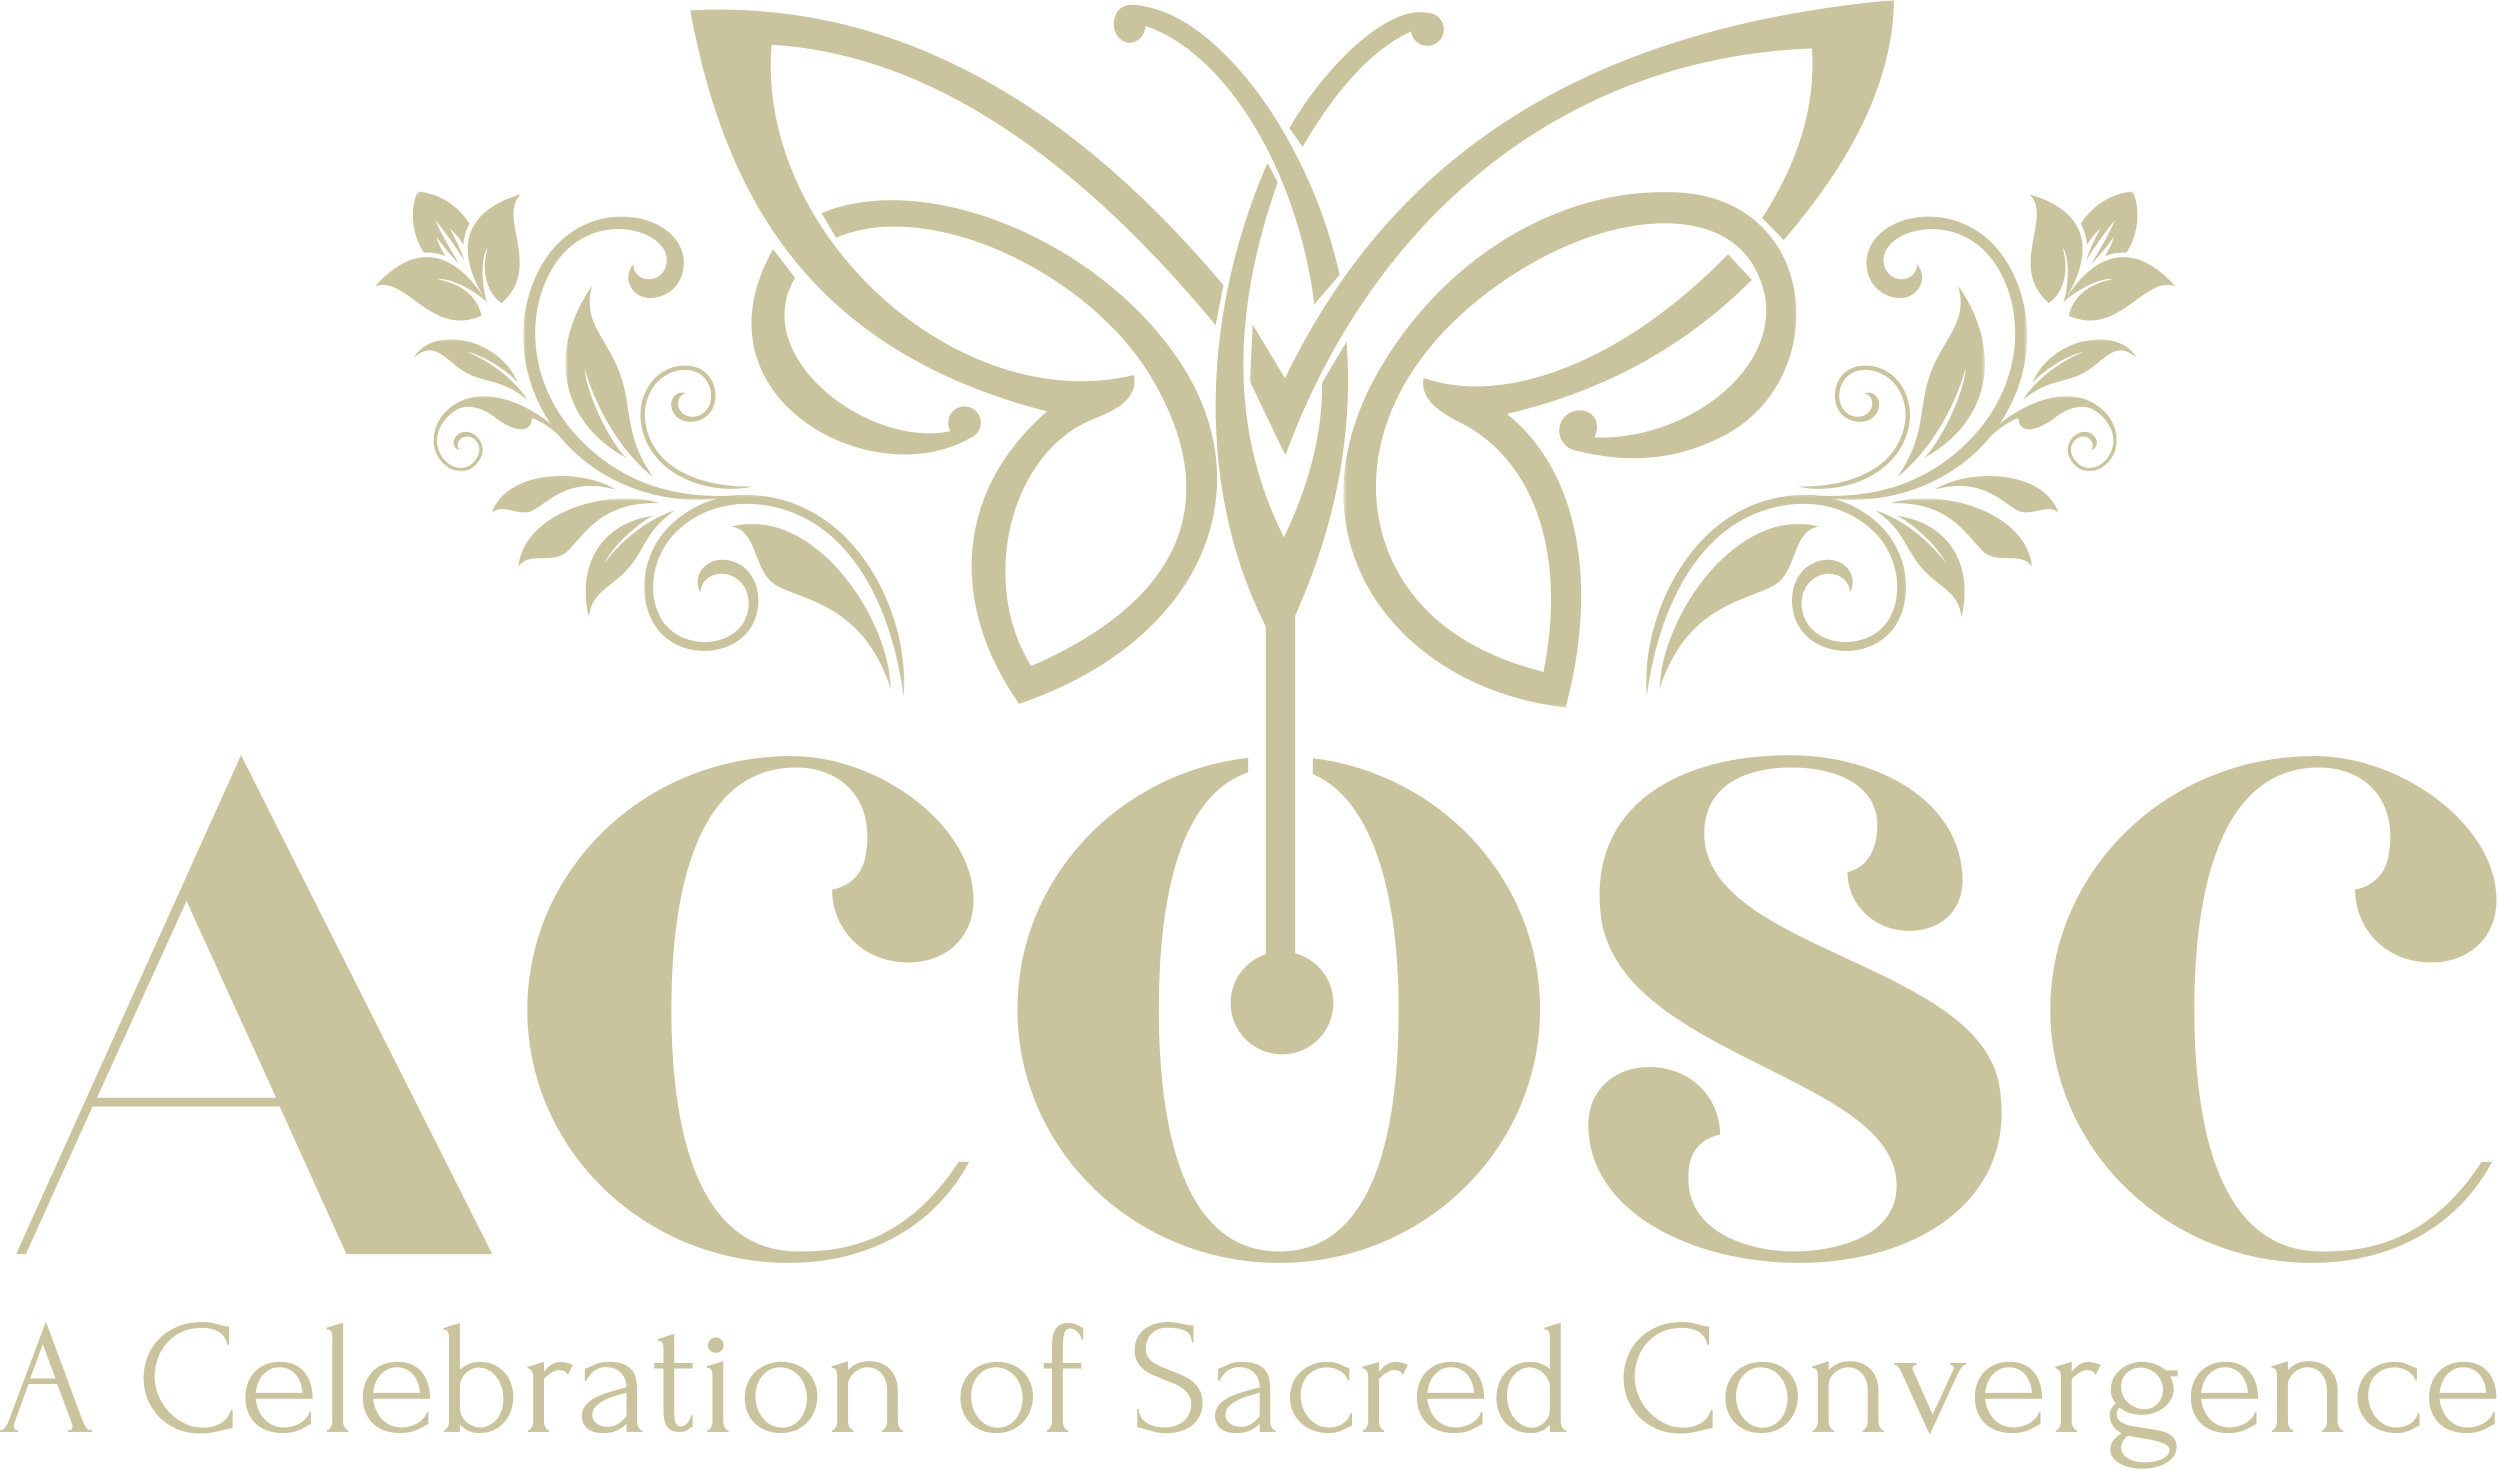 <?xml version="1.0" encoding="UTF-8" standalone="no"?>
<svg width="706" height="415" viewBox="0 0 706 415" fill="none" xmlns="http://www.w3.org/2000/svg">
<path d="M4.559 354.159H7.289L26.14 312.486H78.975L97.827 354.159H139.007L68.064 213.266L4.559 354.159ZM27.38 310.007L52.681 254.442L77.982 310.007H27.38Z" fill="#C9C49D"/>
<path d="M222.834 356.64H223.08C239.949 356.64 261.777 350.19 273.682 328.116H270.706C255.081 352.177 236.225 353.417 225.56 353.417C199.265 353.417 189.593 324.643 189.593 284.953C189.593 251.712 196.786 216.74 224.817 216.74C237.219 216.74 247.388 225.422 244.411 241.79C242.925 250.226 234.985 251.22 234.985 251.22C234.985 262.132 243.422 271.808 256.567 271.808C266.986 271.808 274.922 264.862 274.922 254.196C274.922 232.861 247.884 213.513 223.577 213.513C181.904 213.513 148.914 245.76 148.914 285.199C148.914 324.643 181.904 356.64 222.834 356.64Z" fill="#C9C49D"/>
<path d="M508.072 356.639C540.569 356.639 568.847 339.524 564.877 308.517C561.404 271.807 481.281 269.077 481.281 235.34C481.281 221.948 492.693 216.739 505.838 216.739C520.474 216.739 530.15 222.938 530.15 232.86C530.15 245.262 521.714 246.256 521.714 246.256C521.714 254.938 528.66 262.874 539.325 262.874C547.762 262.874 554.211 257.418 554.211 248.735C554.211 226.411 530.396 213.266 505.346 213.266C474.585 213.266 448.541 227.158 452.014 258.161C456.476 298.594 535.606 303.557 535.606 334.811C535.606 349.943 517.001 353.416 506.586 353.416C492.94 353.416 476.818 347.464 476.818 333.074C476.818 331.835 476.818 330.595 477.064 329.105C478.304 321.415 485.747 320.422 485.747 320.422C485.747 310.253 477.812 301.324 465.656 301.324C455.98 301.324 448.541 307.774 448.541 317.696C448.541 342.003 477.561 356.639 508.072 356.639Z" fill="#C9C49D"/>
<path d="M652.924 356.639H653.17C670.039 356.639 691.867 350.189 703.772 328.115H700.795C685.171 352.176 666.315 353.416 655.65 353.416C629.355 353.416 619.683 324.642 619.683 284.952C619.683 251.711 626.876 216.739 654.907 216.739C667.309 216.739 677.477 225.421 674.501 241.789C673.015 250.225 665.075 251.219 665.075 251.219C665.075 262.131 673.512 271.807 686.657 271.807C697.076 271.807 705.012 264.861 705.012 254.195C705.012 232.86 677.974 213.512 653.667 213.512C611.994 213.512 579.004 245.759 579.004 285.198C579.004 324.642 611.994 356.639 652.924 356.639Z" fill="#C9C49D"/>
<path fill-rule="evenodd" clip-rule="evenodd" d="M352.495 214.005C315.712 218.18 287.322 248.365 287.322 284.952C287.322 324.642 320.312 356.639 361.242 356.639C401.921 356.639 434.911 324.642 434.911 284.952C434.911 248.633 406.936 218.623 370.741 214.101V218.607C387.408 225.663 394.975 251.974 394.975 284.952C394.975 323.895 386.292 353.416 361.242 353.416C336.187 353.416 327.259 323.895 327.259 284.952C327.259 251.15 334.072 224.352 352.495 218.114V214.005Z" fill="#C9C49D"/>
<rect x="357.469" y="166.709" width="8.294" height="117.774" fill="#C9C49D"/>
<mask id="mask0_426_474" style="mask-type:luminance" maskUnits="userSpaceOnUse" x="352" y="0" width="183" height="129">
<path d="M352.83 0H534.977V128.751H352.83V0Z" fill="white"/>
</mask>
<g mask="url(#mask0_426_474)">
<path d="M503.735 67.773C522.725 45.738 534.501 23.236 534.907 0C442.909 8.333 391.266 47.876 362.889 106.841L353.775 91.713L352.945 107.67L362.993 128.604C387.331 62.282 440.663 16.372 511.71 13.676C512.807 30.169 507.692 46.092 497.623 61.557L503.735 67.773Z" fill="#C9C49D"/>
</g>
<path d="M317.374 11.702C320.087 12.972 323.158 10.898 323.508 7.347C345.751 14.777 366.257 47.357 371.177 85.907L378.322 77.617C375.631 65.487 371.276 53.707 365.505 42.709C360.352 32.89 354.032 23.512 346.178 15.646C340.165 9.624 332.852 3.991 324.407 2.043C320.765 1.2 316.312 0.354 314.834 4.773C313.923 7.516 315.059 10.617 317.374 11.702Z" fill="#C9C49D"/>
<path d="M398.451 8.881C398.741 11.132 400.633 12.903 402.97 12.954C405.54 13.011 407.674 10.967 407.73 8.393C407.791 5.818 405.748 3.684 403.177 3.628C391.885 1.347 373.941 18.933 364.131 36.165L367.859 41.452C376.745 26.311 386.62 14.41 398.451 8.881Z" fill="#C9C49D"/>
<path d="M380.286 96.478L373.348 108.085C373.513 122.897 369.443 137.403 362.579 151.715C346.976 120.932 348.233 87.207 360.817 51.505L357.918 46.01C337.62 92.853 338.242 144.876 361.128 183.633C375.206 155.874 382.541 126.984 380.286 96.478Z" fill="#C9C49D"/>
<path d="M231.985 60.209L236.127 67.15C262.327 55.647 307.689 76.995 325.296 106.84C346.148 142.189 332.882 169.931 291.222 188.091C276.517 164.877 284.746 127.537 309.244 118.137C317.08 115.13 321.279 111.64 320.22 105.912C270.716 117.929 213.449 66.01 217.898 12.644C257.566 15.024 299.002 38.506 343.314 91.816L345.491 80.52C297.606 23.491 247.216 0.246 194.908 2.903C204.628 55.219 228.464 98.922 295.675 116.171C268.677 139.705 268.854 171.922 287.805 198.765C339.69 181.041 357.608 137.723 332.441 101.039C309.391 67.436 261.087 47.979 231.985 60.209Z" fill="#C9C49D"/>
<path d="M276.309 116.997C274.992 114.824 272.167 114.129 269.994 115.446C267.817 116.76 267.121 119.593 268.439 121.766C245.656 126.738 211.167 100.936 224.528 78.448L218.312 70.365C194.454 112.561 246.477 139.723 274.076 123.654C276.767 122.578 277.756 119.39 276.309 116.997Z" fill="#C9C49D"/>
<mask id="mask1_426_474" style="mask-type:luminance" maskUnits="userSpaceOnUse" x="379" y="53" width="129" height="147">
<path d="M379.369 53.552H507.649V199.802H379.369V53.552Z" fill="white"/>
</mask>
<g mask="url(#mask1_426_474)">
<path d="M473.286 54.303C438.927 52.877 406.494 74.438 389.09 105.186C362.165 152.751 394.891 194.41 442.115 199.797C451.174 166.453 446.569 133.579 425.544 116.892C451.035 110.944 474.44 99.281 494.725 79.068L487.995 71.815C458.064 102.594 424.542 114.737 402.036 106.736C401.025 111.76 404.956 115.674 411.872 119.069C433.411 129.644 442.491 156.427 435.903 189.745C415.108 184.548 400.675 174.108 393.336 158.759C382.982 137.1 388.325 106.365 420.78 82.075C450.215 60.044 484.151 56.515 495.036 74.822C509.585 99.289 478.997 124.638 450.31 123.536C453.744 115.29 443.126 113.328 440.715 119.536C439.355 123.048 441.722 126.802 445.16 127.251C459.018 130.845 472.409 130.098 485.196 123.838C517.612 108.914 514.972 56.027 473.286 54.303Z" fill="#C9C49D"/>
</g>
<path d="M19.138 403.91H19.36C20.1 403.91 20.472 403.568 20.472 402.884C20.472 402.644 20.425 402.383 20.335 402.097L16.162 390.843H8.055L4.036 401.909C3.934 402.161 3.882 402.396 3.882 402.61C3.882 403.012 3.989 403.328 4.207 403.568C4.421 403.799 4.656 403.91 4.908 403.91H5.148V404.372H0V403.91H0.222C0.633 403.91 1.026 403.67 1.402 403.191C1.787 402.713 2.108 402.148 2.36 401.498L12.964 373.245L23.345 401.225C23.559 401.84 23.863 402.448 24.252 403.038C24.637 403.619 25.141 403.91 25.757 403.91H25.996V404.372H19.138V403.91ZM8.517 389.27H15.666L12.092 379.59L8.517 389.27Z" fill="#C9C49D"/>
<path d="M57.106 374.989C54.822 374.989 52.839 375.4 51.154 376.22C49.478 377.041 48.08 378.11 46.964 379.419C45.856 380.731 45.031 382.206 44.484 383.848C43.945 385.482 43.68 387.098 43.68 388.705C43.68 390.531 44.031 392.314 44.74 394.059C45.446 395.803 46.425 397.351 47.682 398.693C48.935 400.04 50.393 401.122 52.06 401.943C53.724 402.764 55.532 403.174 57.482 403.174C58.038 403.174 58.696 403.114 59.449 402.986C60.21 402.862 60.962 402.623 61.706 402.268C62.446 401.917 63.13 401.413 63.759 400.763C64.396 400.113 64.888 399.266 65.23 398.215H65.691V403.345C65.221 403.345 64.734 403.409 64.221 403.533C63.716 403.662 63.151 403.803 62.527 403.961C61.728 404.179 60.838 404.376 59.859 404.56C58.889 404.739 57.867 404.833 56.798 404.833C54.104 404.833 51.74 404.372 49.7 403.448C47.657 402.524 45.959 401.323 44.604 399.839C43.244 398.347 42.226 396.671 41.542 394.811C40.867 392.943 40.533 391.048 40.533 389.133C40.533 387.217 40.867 385.319 41.542 383.438C42.226 381.548 43.261 379.855 44.655 378.358C46.045 376.866 47.789 375.656 49.888 374.733C51.983 373.8 54.455 373.33 57.294 373.33C58.32 373.33 59.235 373.424 60.047 373.604C60.868 373.788 61.604 373.976 62.254 374.168C62.72 374.318 63.147 374.433 63.536 374.51C63.921 374.591 64.297 374.63 64.665 374.63V379.778H64.203C64.019 378.82 63.678 378.025 63.177 377.383C62.685 376.746 62.108 376.263 61.45 375.93C60.787 375.588 60.073 375.348 59.312 375.211C58.559 375.066 57.824 374.989 57.106 374.989Z" fill="#C9C49D"/>
<path d="M72.21 395.017C72.334 396.103 72.594 397.129 72.996 398.095C73.394 399.066 73.924 399.921 74.587 400.661C75.258 401.405 76.075 402.003 77.033 402.456C77.99 402.901 79.102 403.123 80.368 403.123C81.039 403.123 81.753 403.029 82.506 402.833C83.267 402.627 83.976 402.345 84.626 401.977C85.276 401.601 85.849 401.148 86.354 400.609C86.867 400.062 87.213 399.446 87.397 398.762H87.825V402.234C87.641 402.234 87.431 402.298 87.192 402.422C86.961 402.55 86.696 402.704 86.388 402.884C85.772 403.26 84.934 403.662 83.874 404.081C82.822 404.492 81.437 404.697 79.718 404.697C78.324 404.697 77.003 404.496 75.75 404.098C74.493 403.701 73.39 403.085 72.432 402.251C71.474 401.409 70.709 400.344 70.14 399.053C69.567 397.753 69.285 396.21 69.285 394.418C69.285 393.268 69.478 392.105 69.867 390.929C70.251 389.758 70.841 388.701 71.628 387.765C72.415 386.82 73.424 386.055 74.655 385.473C75.895 384.883 77.383 384.584 79.119 384.584C80.659 384.584 82.001 384.849 83.156 385.371C84.318 385.897 85.276 386.628 86.029 387.56C86.79 388.483 87.354 389.578 87.722 390.844C88.098 392.109 88.286 393.503 88.286 395.017H72.21ZM78.931 386.123C77.845 386.123 76.913 386.341 76.126 386.773C75.34 387.209 74.664 387.765 74.108 388.449C73.548 389.125 73.116 389.894 72.808 390.758C72.501 391.613 72.299 392.477 72.21 393.341H85.413C85.379 392.451 85.212 391.575 84.917 390.707C84.631 389.843 84.224 389.073 83.703 388.398C83.177 387.714 82.51 387.166 81.702 386.756C80.902 386.337 79.979 386.123 78.931 386.123Z" fill="#C9C49D"/>
<path d="M92.312 404.371V403.91C92.551 403.91 92.76 403.82 92.944 403.636C93.137 403.444 93.304 403.225 93.44 402.986C93.577 402.738 93.671 402.469 93.731 402.182C93.799 401.887 93.834 401.614 93.834 401.361V377.64C93.834 377.118 93.752 376.626 93.594 376.169C93.445 375.703 92.983 375.451 92.209 375.416V374.955L96.895 373.518V401.361C96.895 401.614 96.921 401.887 96.981 402.182C97.049 402.469 97.152 402.738 97.288 402.986C97.425 403.225 97.579 403.444 97.75 403.636C97.921 403.82 98.131 403.91 98.383 403.91V404.371H92.312Z" fill="#C9C49D"/>
<path d="M105.37 395.017C105.494 396.103 105.755 397.129 106.157 398.095C106.554 399.066 107.084 399.921 107.747 400.661C108.418 401.405 109.235 402.003 110.193 402.456C111.151 402.901 112.262 403.123 113.528 403.123C114.199 403.123 114.913 403.029 115.666 402.833C116.427 402.627 117.137 402.345 117.786 401.977C118.436 401.601 119.009 401.148 119.514 400.609C120.027 400.062 120.373 399.446 120.557 398.762H120.985V402.234C120.801 402.234 120.591 402.298 120.352 402.422C120.121 402.55 119.856 402.704 119.548 402.884C118.932 403.26 118.094 403.662 117.034 404.081C115.982 404.492 114.597 404.697 112.878 404.697C111.484 404.697 110.163 404.496 108.91 404.098C107.653 403.701 106.55 403.085 105.592 402.251C104.634 401.409 103.869 400.344 103.3 399.053C102.728 397.753 102.445 396.21 102.445 394.418C102.445 393.268 102.638 392.105 103.027 390.929C103.412 389.758 104.002 388.701 104.788 387.765C105.575 386.82 106.584 386.055 107.816 385.473C109.056 384.883 110.543 384.584 112.279 384.584C113.819 384.584 115.161 384.849 116.316 385.371C117.479 385.897 118.436 386.628 119.189 387.56C119.95 388.483 120.514 389.578 120.882 390.844C121.258 392.109 121.446 393.503 121.446 395.017H105.37ZM112.091 386.123C111.005 386.123 110.073 386.341 109.286 386.773C108.5 387.209 107.824 387.765 107.268 388.449C106.708 389.125 106.276 389.894 105.968 390.758C105.661 391.613 105.46 392.477 105.37 393.341H118.573C118.539 392.451 118.372 391.575 118.077 390.707C117.791 389.843 117.385 389.073 116.863 388.398C116.337 387.714 115.67 387.166 114.862 386.756C114.062 386.337 113.139 386.123 112.091 386.123Z" fill="#C9C49D"/>
<path d="M135.203 384.583C136.867 384.583 138.307 384.866 139.53 385.421C140.749 385.982 141.758 386.721 142.557 387.645C143.366 388.568 143.968 389.629 144.37 390.826C144.768 392.015 144.969 393.22 144.969 394.452C144.969 395.717 144.768 396.962 144.37 398.18C143.968 399.403 143.361 400.502 142.54 401.481C141.719 402.452 140.702 403.234 139.496 403.824C138.299 404.406 136.914 404.696 135.34 404.696C134.164 404.696 133.1 404.457 132.142 403.978C131.184 403.499 130.423 402.918 129.867 402.233V404.371H125.335V403.91C125.549 403.91 125.75 403.82 125.934 403.636C126.113 403.443 126.276 403.225 126.413 402.986C126.549 402.738 126.643 402.469 126.703 402.182C126.772 401.887 126.806 401.613 126.806 401.361V377.725C126.806 377.204 126.725 376.712 126.566 376.254C126.417 375.788 125.972 375.536 125.232 375.502V375.04L129.867 373.604V386.858C130.573 386.153 131.411 385.601 132.381 385.199C133.36 384.789 134.301 384.583 135.203 384.583ZM135.665 403.123C136.768 403.054 137.722 402.781 138.521 402.302C139.329 401.823 140.001 401.216 140.539 400.472C141.087 399.732 141.489 398.894 141.754 397.958C142.014 397.013 142.147 396.042 142.147 395.05C142.147 393.947 141.993 392.87 141.685 391.818C141.377 390.77 140.92 389.83 140.317 388.996C139.71 388.154 138.957 387.482 138.059 386.978C137.17 386.465 136.153 386.208 135.015 386.208C134.365 386.208 133.732 386.358 133.117 386.653C132.501 386.952 131.954 387.337 131.475 387.816C130.996 388.295 130.607 388.868 130.312 389.526C130.013 390.189 129.867 390.89 129.867 391.63V397.376C129.867 398.278 130.038 399.082 130.38 399.788C130.722 400.498 131.167 401.1 131.714 401.601C132.27 402.092 132.899 402.469 133.596 402.729C134.288 402.995 134.981 403.123 135.665 403.123Z" fill="#C9C49D"/>
<path d="M160.401 388.295C160.024 387.68 159.635 387.299 159.238 387.149C158.836 386.991 158.374 386.91 157.852 386.91C157.51 386.91 157.143 386.991 156.758 387.149C156.369 387.299 155.988 387.5 155.612 387.748C155.244 387.987 154.885 388.257 154.534 388.552C154.18 388.851 153.876 389.116 153.628 389.356V401.413C153.628 401.652 153.654 401.918 153.714 402.2C153.782 402.473 153.885 402.743 154.021 403.004C154.167 403.269 154.321 403.482 154.483 403.654C154.654 403.825 154.864 403.91 155.116 403.91V404.372H149.096V403.91C149.31 403.91 149.511 403.825 149.694 403.654C149.874 403.482 150.036 403.269 150.173 403.004C150.319 402.743 150.421 402.473 150.481 402.2C150.55 401.918 150.584 401.652 150.584 401.413V388.483C150.584 388.052 150.438 387.62 150.156 387.184C149.883 386.752 149.481 386.474 148.959 386.346V385.986L153.628 384.584V387.372C153.91 387.03 154.21 386.7 154.517 386.38C154.825 386.051 155.172 385.756 155.561 385.49C155.945 385.23 156.369 385.012 156.826 384.841C157.292 384.669 157.835 384.584 158.451 384.584C158.883 384.584 159.434 384.682 160.11 384.875C160.794 385.059 161.35 385.26 161.786 385.473L160.401 388.295Z" fill="#C9C49D"/>
<path d="M176.932 404.372V402.012L176.71 402.234C175.931 403.012 175.042 403.615 174.042 404.047C173.037 404.479 171.822 404.697 170.399 404.697C169.313 404.697 168.385 404.577 167.611 404.338C166.846 404.09 166.213 403.739 165.712 403.294C165.221 402.841 164.862 402.32 164.635 401.738C164.404 401.148 164.293 400.524 164.293 399.874C164.293 398.826 164.575 397.903 165.148 397.103C165.717 396.295 166.538 395.581 167.611 394.965C168.693 394.35 170.014 393.785 171.579 393.272C173.139 392.759 174.922 392.259 176.932 391.767C176.872 390.57 176.628 389.604 176.196 388.86C175.76 388.107 175.247 387.526 174.657 387.115C174.076 386.696 173.46 386.414 172.81 386.277C172.16 386.14 171.6 386.072 171.134 386.072C170.335 386.072 169.633 386.2 169.03 386.448C168.423 386.688 167.902 387.004 167.457 387.389C167.012 387.778 166.636 388.201 166.328 388.654C166.02 389.099 165.768 389.522 165.576 389.92H165.165V386.534C165.413 386.499 165.648 386.427 165.866 386.311C166.08 386.187 166.345 386.063 166.653 385.935C167.106 385.756 167.735 385.486 168.534 385.131C169.343 384.768 170.476 384.584 171.938 384.584C173.635 384.584 175.008 384.802 176.06 385.234C177.107 385.67 177.915 386.243 178.488 386.961C179.057 387.671 179.433 388.479 179.617 389.39C179.797 390.305 179.891 391.237 179.891 392.195V401.362C179.891 401.977 180.027 402.559 180.301 403.106C180.583 403.645 180.96 403.91 181.43 403.91V404.372H176.932ZM176.932 399.976V393.341L176.47 393.443C175.726 393.627 174.82 393.871 173.751 394.179C172.69 394.486 171.681 394.893 170.724 395.393C169.766 395.885 168.945 396.47 168.261 397.154C167.585 397.83 167.252 398.617 167.252 399.515C167.252 400.498 167.649 401.31 168.449 401.96C169.257 402.61 170.313 402.935 171.613 402.935C172.626 402.935 173.516 402.713 174.281 402.268C175.055 401.815 175.769 401.233 176.419 400.524L176.932 399.976Z" fill="#C9C49D"/>
<path d="M190.4 386.482V397.65C190.4 398.462 190.417 399.189 190.451 399.839C190.485 400.481 190.558 401.015 190.673 401.447C190.797 401.883 190.986 402.216 191.238 402.456C191.486 402.687 191.828 402.798 192.264 402.798C192.914 402.798 193.521 402.49 194.094 401.874C194.663 401.259 195.022 400.519 195.171 399.651H195.599V403.02C195.313 403.02 195.077 403.119 194.898 403.311C194.646 403.529 194.299 403.764 193.855 404.012C193.41 404.252 192.734 404.371 191.836 404.371C190.729 404.371 189.861 404.158 189.237 403.722C188.621 403.29 188.176 402.721 187.903 402.011C187.629 401.306 187.467 400.519 187.424 399.651C187.377 398.787 187.355 397.902 187.355 397V386.482H184.756V384.909H187.355V380.787C187.355 380.265 187.279 379.778 187.133 379.333C186.996 378.888 186.539 378.649 185.765 378.615V378.153L190.4 376.665V384.909H195.599V386.482H190.4Z" fill="#C9C49D"/>
<path d="M199.718 404.372V403.91C199.966 403.91 200.184 403.82 200.368 403.636C200.547 403.444 200.701 403.226 200.83 402.986C200.954 402.738 201.043 402.469 201.103 402.182C201.172 401.887 201.206 401.614 201.206 401.362V388.535C201.206 388 201.125 387.491 200.966 387.012C200.804 386.534 200.355 386.286 199.615 386.26V385.832L204.25 384.361V401.362C204.25 401.614 204.276 401.887 204.336 402.182C204.404 402.469 204.498 402.738 204.626 402.986C204.75 403.226 204.904 403.444 205.088 403.636C205.268 403.82 205.486 403.91 205.738 403.91V404.372H199.718ZM199.94 379.915C199.94 379.291 200.15 378.765 200.573 378.341C200.992 377.909 201.514 377.691 202.129 377.691C202.745 377.691 203.267 377.909 203.703 378.341C204.135 378.765 204.353 379.291 204.353 379.915C204.353 380.53 204.135 381.039 203.703 381.437C203.267 381.839 202.745 382.035 202.129 382.035C201.514 382.035 200.992 381.839 200.573 381.437C200.15 381.039 199.94 380.53 199.94 379.915Z" fill="#C9C49D"/>
<path d="M220.424 404.696C218.872 404.696 217.482 404.444 216.251 403.944C215.02 403.431 213.959 402.738 213.07 401.857C212.189 400.968 211.514 399.925 211.035 398.727C210.556 397.522 210.316 396.205 210.316 394.777C210.316 393.263 210.577 391.882 211.103 390.638C211.625 389.385 212.352 388.312 213.275 387.423C214.207 386.525 215.31 385.828 216.576 385.336C217.842 384.836 219.214 384.583 220.698 384.583C222.177 384.583 223.537 384.823 224.768 385.302C226.008 385.781 227.077 386.456 227.966 387.32C228.864 388.188 229.561 389.218 230.053 390.416C230.553 391.604 230.805 392.904 230.805 394.315C230.805 395.649 230.575 396.944 230.121 398.197C229.677 399.441 229.014 400.54 228.137 401.498C227.257 402.456 226.175 403.234 224.888 403.824C223.609 404.406 222.122 404.696 220.424 404.696ZM220.15 386.123C219.03 386.183 218.047 386.448 217.192 386.927C216.345 387.405 215.64 388.03 215.071 388.791C214.498 389.543 214.066 390.398 213.771 391.356C213.472 392.314 213.326 393.285 213.326 394.264C213.326 395.418 213.502 396.53 213.857 397.599C214.22 398.659 214.733 399.608 215.396 400.438C216.054 401.271 216.85 401.938 217.773 402.439C218.705 402.93 219.744 403.174 220.886 403.174C222.023 403.174 223.032 402.93 223.913 402.439C224.802 401.938 225.538 401.293 226.119 400.506C226.701 399.719 227.137 398.83 227.436 397.838C227.731 396.846 227.881 395.863 227.881 394.879C227.881 393.853 227.727 392.827 227.419 391.801C227.111 390.766 226.632 389.825 225.982 388.979C225.333 388.124 224.516 387.435 223.537 386.909C222.566 386.388 221.437 386.123 220.15 386.123Z" fill="#C9C49D"/>
<path d="M253.539 401.362C253.539 401.615 253.565 401.888 253.625 402.183C253.693 402.47 253.796 402.739 253.933 402.987C254.07 403.227 254.224 403.445 254.395 403.637C254.566 403.821 254.775 403.911 255.027 403.911V404.372H249.041V403.911C249.255 403.911 249.456 403.821 249.64 403.637C249.832 403.445 249.999 403.227 250.136 402.987C250.273 402.739 250.367 402.47 250.427 402.183C250.495 401.888 250.529 401.615 250.529 401.362V392.743C250.529 391.639 250.375 390.669 250.068 389.835C249.76 388.993 249.341 388.296 248.819 387.749C248.293 387.193 247.695 386.782 247.023 386.517C246.361 386.256 245.689 386.124 245.005 386.124C244.33 386.124 243.658 386.261 242.987 386.534C242.324 386.808 241.739 387.176 241.225 387.629C240.721 388.074 240.306 388.599 239.977 389.202C239.656 389.809 239.498 390.434 239.498 391.084V401.362C239.498 401.615 239.524 401.888 239.584 402.183C239.652 402.47 239.755 402.739 239.891 402.987C240.028 403.227 240.182 403.445 240.353 403.637C240.524 403.821 240.734 403.911 240.986 403.911V404.372H234.966V403.911C235.18 403.911 235.381 403.821 235.564 403.637C235.744 403.445 235.907 403.227 236.043 402.987C236.18 402.739 236.274 402.47 236.334 402.183C236.403 401.888 236.437 401.615 236.437 401.362V388.57C236.437 388.048 236.355 387.543 236.197 387.065C236.048 386.586 235.603 386.329 234.863 386.295V385.884L239.498 384.396V386.945C239.712 386.705 239.994 386.44 240.336 386.141C240.678 385.846 241.089 385.568 241.568 385.303C242.046 385.042 242.598 384.824 243.227 384.653C243.864 384.482 244.616 384.396 245.484 384.396C246.929 384.396 248.161 384.649 249.178 385.149C250.204 385.641 251.034 386.278 251.675 387.065C252.325 387.851 252.795 388.719 253.095 389.664C253.39 390.613 253.539 391.528 253.539 392.418V401.362Z" fill="#C9C49D"/>
<path d="M281.328 404.697C279.776 404.697 278.387 404.445 277.155 403.944C275.924 403.431 274.864 402.739 273.974 401.858C273.093 400.968 272.418 399.925 271.939 398.728C271.46 397.522 271.221 396.205 271.221 394.777C271.221 393.264 271.482 391.883 272.007 390.638C272.529 389.386 273.256 388.312 274.179 387.423C275.112 386.525 276.215 385.828 277.48 385.337C278.746 384.836 280.118 384.584 281.602 384.584C283.081 384.584 284.441 384.823 285.673 385.302C286.912 385.781 287.981 386.457 288.871 387.32C289.769 388.188 290.466 389.219 290.957 390.416C291.457 391.605 291.71 392.904 291.71 394.315C291.71 395.649 291.479 396.945 291.026 398.198C290.581 399.442 289.918 400.541 289.042 401.499C288.161 402.456 287.079 403.234 285.792 403.825C284.514 404.406 283.026 404.697 281.328 404.697ZM281.055 386.123C279.935 386.183 278.951 386.448 278.096 386.927C277.249 387.406 276.544 388.03 275.975 388.791C275.402 389.544 274.97 390.399 274.675 391.357C274.376 392.314 274.231 393.285 274.231 394.264C274.231 395.419 274.406 396.53 274.761 397.599C275.124 398.66 275.637 399.609 276.3 400.438C276.959 401.272 277.754 401.939 278.677 402.439C279.61 402.931 280.649 403.175 281.79 403.175C282.928 403.175 283.937 402.931 284.817 402.439C285.707 401.939 286.442 401.293 287.024 400.507C287.605 399.72 288.041 398.831 288.341 397.839C288.636 396.847 288.785 395.863 288.785 394.88C288.785 393.854 288.631 392.827 288.323 391.801C288.016 390.767 287.537 389.826 286.887 388.979C286.237 388.124 285.42 387.436 284.441 386.91C283.471 386.388 282.342 386.123 281.055 386.123Z" fill="#C9C49D"/>
<path d="M300.136 386.482V401.361C300.136 401.613 300.162 401.887 300.221 402.182C300.29 402.469 300.392 402.738 300.529 402.986C300.666 403.225 300.82 403.443 300.991 403.636C301.162 403.82 301.372 403.91 301.624 403.91V404.371H295.587V403.91C295.8 403.91 296.001 403.82 296.185 403.636C296.378 403.443 296.544 403.225 296.681 402.986C296.818 402.738 296.912 402.469 296.972 402.182C297.04 401.887 297.074 401.613 297.074 401.361V386.482H294.766V384.908H297.074V381.163C297.074 380.205 297.1 379.282 297.16 378.392C297.228 377.494 297.417 376.691 297.724 375.981C298.032 375.262 298.498 374.69 299.127 374.253C299.764 373.822 300.64 373.604 301.761 373.604C302.376 373.604 302.907 373.68 303.351 373.826C303.796 373.963 304.176 374.117 304.497 374.288C304.826 374.45 305.1 374.604 305.318 374.749C305.532 374.886 305.72 374.955 305.882 374.955V378.341H305.455C305.305 377.443 304.908 376.691 304.258 376.083C303.608 375.481 302.958 375.177 302.308 375.177C301.419 375.177 300.829 375.652 300.546 376.596C300.273 377.546 300.136 378.85 300.136 380.513V384.908H305.369V386.482H300.136Z" fill="#C9C49D"/>
<path d="M339.596 396.179C339.596 397.719 339.288 399.035 338.672 400.13C338.057 401.225 337.257 402.114 336.278 402.798C335.307 403.474 334.213 403.97 332.994 404.286C331.771 404.594 330.557 404.748 329.351 404.748C328.12 404.748 327.051 404.62 326.153 404.372C325.264 404.124 324.447 403.888 323.708 403.67C323.216 403.525 322.767 403.397 322.356 403.294C321.955 403.183 321.557 403.123 321.159 403.123V397.838H321.621C321.621 399.014 321.92 399.95 322.527 400.643C323.13 401.34 323.832 401.875 324.631 402.251C325.426 402.618 326.226 402.858 327.025 402.969C327.834 403.072 328.428 403.123 328.804 403.123C330.125 403.123 331.267 402.931 332.225 402.542C333.182 402.157 333.969 401.648 334.585 401.019C335.209 400.382 335.667 399.681 335.953 398.916C336.248 398.142 336.398 397.351 336.398 396.538C336.398 395.525 336.18 394.67 335.748 393.973C335.312 393.28 334.747 392.669 334.055 392.143C333.358 391.621 332.558 391.177 331.66 390.809C330.771 390.433 329.865 390.057 328.941 389.68C327.889 389.283 326.854 388.868 325.828 388.432C324.811 388 323.9 387.47 323.092 386.841C322.292 386.204 321.647 385.447 321.159 384.567C320.668 383.69 320.424 382.6 320.424 381.3C320.424 379.945 320.685 378.764 321.211 377.76C321.732 376.759 322.433 375.93 323.314 375.28C324.191 374.63 325.195 374.147 326.324 373.826C327.453 373.497 328.603 373.33 329.779 373.33C330.574 373.33 331.327 373.39 332.037 373.501C332.755 373.604 333.439 373.732 334.089 373.877C334.611 374.006 335.119 374.108 335.611 374.185C336.098 374.266 336.577 374.305 337.048 374.305V379.077H336.586C336.526 377.469 335.893 376.383 334.687 375.81C333.477 375.241 331.806 374.955 329.676 374.955C328.445 374.955 327.436 375.169 326.649 375.588C325.862 375.998 325.234 376.507 324.768 377.11C324.31 377.717 323.998 378.367 323.827 379.059C323.656 379.744 323.571 380.355 323.571 380.889C323.571 381.745 323.759 382.489 324.135 383.113C324.52 383.729 325.042 384.272 325.691 384.738C326.341 385.195 327.085 385.61 327.932 385.986C328.787 386.354 329.681 386.704 330.617 387.046C331.665 387.448 332.725 387.88 333.798 388.346C334.88 388.804 335.842 389.372 336.689 390.057C337.544 390.741 338.236 391.579 338.775 392.571C339.322 393.554 339.596 394.756 339.596 396.179Z" fill="#C9C49D"/>
<path d="M355.756 404.372V402.012L355.534 402.234C354.756 403.012 353.866 403.615 352.866 404.047C351.861 404.479 350.647 404.697 349.223 404.697C348.137 404.697 347.209 404.577 346.435 404.338C345.67 404.09 345.037 403.739 344.537 403.294C344.045 402.841 343.686 402.32 343.459 401.738C343.228 401.148 343.117 400.524 343.117 399.874C343.117 398.826 343.399 397.903 343.972 397.103C344.541 396.295 345.362 395.581 346.435 394.965C347.517 394.35 348.838 393.785 350.403 393.272C351.964 392.759 353.747 392.259 355.756 391.767C355.696 390.57 355.453 389.604 355.021 388.86C354.585 388.107 354.071 387.526 353.481 387.115C352.9 386.696 352.284 386.414 351.634 386.277C350.984 386.14 350.424 386.072 349.958 386.072C349.159 386.072 348.458 386.2 347.855 386.448C347.247 386.688 346.726 387.004 346.281 387.389C345.837 387.778 345.46 388.201 345.152 388.654C344.845 389.099 344.592 389.522 344.4 389.92H343.989V386.534C344.237 386.499 344.473 386.427 344.691 386.311C344.904 386.187 345.17 386.063 345.477 385.935C345.931 385.756 346.559 385.486 347.359 385.131C348.167 384.768 349.3 384.584 350.762 384.584C352.46 384.584 353.832 384.802 354.884 385.234C355.931 385.67 356.74 386.243 357.312 386.961C357.881 387.671 358.257 388.479 358.441 389.39C358.621 390.305 358.715 391.237 358.715 392.195V401.362C358.715 401.977 358.852 402.559 359.125 403.106C359.408 403.645 359.784 403.91 360.254 403.91V404.372H355.756ZM355.756 399.976V393.341L355.294 393.443C354.55 393.627 353.644 393.871 352.575 394.179C351.515 394.486 350.506 394.893 349.548 395.393C348.59 395.885 347.769 396.47 347.085 397.154C346.409 397.83 346.076 398.617 346.076 399.515C346.076 400.498 346.474 401.31 347.273 401.96C348.081 402.61 349.137 402.935 350.437 402.935C351.45 402.935 352.34 402.713 353.105 402.268C353.879 401.815 354.593 401.233 355.243 400.524L355.756 399.976Z" fill="#C9C49D"/>
<path d="M381.796 402.696C381.544 402.696 381.309 402.756 381.095 402.867C380.877 402.969 380.633 403.102 380.36 403.26C379.821 403.568 379.154 403.889 378.359 404.218C377.559 404.534 376.512 404.697 375.212 404.697C373.638 404.697 372.176 404.445 370.834 403.944C369.487 403.431 368.324 402.721 367.345 401.806C366.374 400.896 365.621 399.831 365.087 398.608C364.548 397.39 364.283 396.068 364.283 394.64C364.283 393.319 364.523 392.054 365.002 390.844C365.48 389.638 366.165 388.569 367.054 387.645C367.952 386.722 369.059 385.982 370.372 385.422C371.68 384.866 373.168 384.584 374.836 384.584C375.973 384.584 376.896 384.717 377.606 384.977C378.325 385.242 378.927 385.499 379.419 385.747C379.701 385.909 379.975 386.033 380.24 386.123C380.501 386.217 380.77 386.26 381.044 386.26V389.783H380.582C380.432 389.193 380.155 388.672 379.744 388.227C379.342 387.782 378.88 387.406 378.359 387.098C377.833 386.782 377.264 386.547 376.648 386.397C376.033 386.239 375.426 386.157 374.836 386.157C373.57 386.157 372.458 386.388 371.501 386.842C370.543 387.286 369.756 387.876 369.14 388.603C368.525 389.321 368.063 390.151 367.755 391.083C367.447 392.007 367.293 392.96 367.293 393.939C367.293 395.094 367.473 396.214 367.841 397.308C368.217 398.403 368.751 399.386 369.448 400.25C370.141 401.118 370.979 401.815 371.962 402.337C372.954 402.863 374.066 403.123 375.297 403.123C376.161 403.123 376.956 403.004 377.675 402.764C378.401 402.516 379.026 402.191 379.539 401.789C380.052 401.379 380.462 400.934 380.77 400.455C381.078 399.976 381.258 399.523 381.318 399.087H381.796V402.696Z" fill="#C9C49D"/>
<path d="M396.194 388.295C395.817 387.679 395.428 387.299 395.031 387.149C394.629 386.991 394.167 386.909 393.645 386.909C393.303 386.909 392.936 386.991 392.551 387.149C392.162 387.299 391.781 387.5 391.405 387.747C391.037 387.987 390.678 388.256 390.327 388.551C389.973 388.851 389.669 389.116 389.421 389.355V401.413C389.421 401.652 389.447 401.917 389.507 402.199C389.575 402.473 389.678 402.742 389.814 403.003C389.96 403.268 390.114 403.482 390.276 403.653C390.447 403.824 390.657 403.91 390.909 403.91V404.371H384.889V403.91C385.103 403.91 385.304 403.824 385.487 403.653C385.667 403.482 385.829 403.268 385.966 403.003C386.112 402.742 386.214 402.473 386.274 402.199C386.343 401.917 386.377 401.652 386.377 401.413V388.483C386.377 388.051 386.231 387.619 385.949 387.183C385.675 386.751 385.274 386.473 384.752 386.345V385.986L389.421 384.583V387.371C389.703 387.029 390.002 386.7 390.31 386.379C390.618 386.05 390.965 385.755 391.354 385.49C391.738 385.229 392.162 385.011 392.619 384.84C393.085 384.669 393.628 384.583 394.244 384.583C394.676 384.583 395.227 384.682 395.903 384.874C396.587 385.058 397.143 385.259 397.579 385.473L396.194 388.295Z" fill="#C9C49D"/>
<path d="M403.05 395.017C403.174 396.103 403.434 397.129 403.836 398.095C404.234 399.066 404.764 399.921 405.427 400.661C406.098 401.405 406.915 402.003 407.873 402.456C408.83 402.901 409.942 403.123 411.208 403.123C411.879 403.123 412.593 403.029 413.345 402.833C414.106 402.627 414.816 402.345 415.466 401.977C416.116 401.601 416.689 401.148 417.194 400.609C417.707 400.062 418.053 399.446 418.237 398.762H418.664V402.234C418.48 402.234 418.271 402.298 418.032 402.422C417.801 402.55 417.536 402.704 417.228 402.884C416.612 403.26 415.774 403.662 414.714 404.081C413.662 404.492 412.276 404.697 410.558 404.697C409.164 404.697 407.843 404.496 406.59 404.098C405.333 403.701 404.23 403.085 403.272 402.251C402.314 401.409 401.549 400.344 400.98 399.053C400.407 397.753 400.125 396.21 400.125 394.418C400.125 393.268 400.317 392.105 400.706 390.929C401.091 389.758 401.681 388.701 402.468 387.765C403.255 386.82 404.264 386.055 405.495 385.473C406.735 384.883 408.223 384.584 409.959 384.584C411.498 384.584 412.841 384.849 413.995 385.371C415.158 385.897 416.116 386.628 416.869 387.56C417.63 388.483 418.194 389.578 418.562 390.844C418.938 392.109 419.126 393.503 419.126 395.017H403.05ZM409.771 386.123C408.685 386.123 407.753 386.341 406.966 386.773C406.179 387.209 405.504 387.765 404.948 388.449C404.388 389.125 403.956 389.894 403.648 390.758C403.34 391.613 403.139 392.477 403.05 393.341H416.253C416.219 392.451 416.052 391.575 415.757 390.707C415.47 389.843 415.064 389.073 414.543 388.398C414.017 387.714 413.35 387.166 412.542 386.756C411.742 386.337 410.818 386.123 409.771 386.123Z" fill="#C9C49D"/>
<path d="M437.684 404.371V402.336C437.158 402.918 436.457 403.461 435.58 403.961C434.699 404.448 433.596 404.696 432.262 404.696C430.629 404.696 429.205 404.41 427.986 403.841C426.764 403.273 425.75 402.524 424.942 401.601C424.143 400.669 423.548 399.608 423.164 398.42C422.774 397.235 422.582 396.008 422.582 394.743C422.582 393.503 422.779 392.271 423.181 391.048C423.591 389.83 424.194 388.739 424.994 387.782C425.802 386.824 426.806 386.054 428.004 385.473C429.209 384.883 430.603 384.584 432.177 384.584C433.224 384.584 434.255 384.78 435.272 385.165C436.298 385.554 437.102 386.054 437.684 386.67V377.64C437.684 377.118 437.602 376.626 437.444 376.169C437.295 375.703 436.85 375.451 436.11 375.416V374.955L440.745 373.518V401.361C440.745 401.614 440.771 401.887 440.831 402.182C440.899 402.469 440.993 402.738 441.121 402.986C441.245 403.225 441.399 403.444 441.583 403.636C441.763 403.82 441.981 403.91 442.233 403.91V404.371H437.684ZM432.587 403.174C433.237 403.174 433.87 403.046 434.486 402.781C435.11 402.52 435.653 402.165 436.11 401.72C436.576 401.267 436.953 400.737 437.239 400.13C437.534 399.527 437.684 398.873 437.684 398.163V391.818C437.684 390.954 437.496 390.172 437.119 389.475C436.752 388.782 436.29 388.188 435.734 387.696C435.187 387.196 434.575 386.815 433.904 386.55C433.241 386.29 432.604 386.157 431.989 386.157C430.971 386.157 430.06 386.396 429.252 386.875C428.453 387.354 427.773 387.978 427.217 388.739C426.657 389.492 426.242 390.343 425.968 391.288C425.695 392.224 425.558 393.161 425.558 394.093C425.558 395.166 425.712 396.239 426.02 397.308C426.328 398.368 426.776 399.326 427.371 400.181C427.974 401.028 428.709 401.729 429.577 402.285C430.441 402.845 431.446 403.14 432.587 403.174Z" fill="#C9C49D"/>
<path d="M475.063 374.989C472.78 374.989 470.796 375.4 469.111 376.22C467.435 377.041 466.037 378.11 464.921 379.419C463.813 380.731 462.988 382.206 462.441 383.848C461.902 385.482 461.637 387.098 461.637 388.705C461.637 390.531 461.988 392.314 462.698 394.059C463.403 395.803 464.382 397.351 465.639 398.693C466.892 400.04 468.35 401.122 470.017 401.943C471.681 402.764 473.489 403.174 475.439 403.174C475.995 403.174 476.653 403.114 477.406 402.986C478.167 402.862 478.919 402.623 479.663 402.268C480.403 401.917 481.087 401.413 481.716 400.763C482.353 400.113 482.845 399.266 483.187 398.215H483.648V403.345C483.178 403.345 482.691 403.409 482.177 403.533C481.673 403.662 481.109 403.803 480.484 403.961C479.685 404.179 478.795 404.376 477.816 404.56C476.846 404.739 475.824 404.833 474.755 404.833C472.061 404.833 469.697 404.372 467.657 403.448C465.614 402.524 463.916 401.323 462.561 399.839C461.201 398.347 460.183 396.671 459.499 394.811C458.824 392.943 458.49 391.048 458.49 389.133C458.49 387.217 458.824 385.319 459.499 383.438C460.183 381.548 461.218 379.855 462.612 378.358C464.002 376.866 465.746 375.656 467.845 374.733C469.941 373.8 472.412 373.33 475.251 373.33C476.277 373.33 477.192 373.424 478.004 373.604C478.825 373.788 479.561 373.976 480.211 374.168C480.677 374.318 481.104 374.433 481.493 374.51C481.878 374.591 482.254 374.63 482.622 374.63V379.778H482.16C481.977 378.82 481.634 378.025 481.134 377.383C480.643 376.746 480.065 376.263 479.407 375.93C478.744 375.588 478.03 375.348 477.269 375.211C476.516 375.066 475.781 374.989 475.063 374.989Z" fill="#C9C49D"/>
<path d="M497.35 404.696C495.798 404.696 494.408 404.444 493.177 403.944C491.945 403.431 490.885 402.738 489.996 401.857C489.115 400.968 488.439 399.925 487.961 398.727C487.482 397.522 487.242 396.205 487.242 394.777C487.242 393.263 487.503 391.882 488.029 390.638C488.551 389.385 489.277 388.312 490.201 387.423C491.133 386.525 492.236 385.828 493.502 385.336C494.767 384.836 496.14 384.583 497.624 384.583C499.103 384.583 500.463 384.823 501.694 385.302C502.934 385.781 504.003 386.456 504.892 387.32C505.79 388.188 506.487 389.218 506.979 390.416C507.479 391.604 507.731 392.904 507.731 394.315C507.731 395.649 507.5 396.944 507.047 398.197C506.602 399.441 505.94 400.54 505.063 401.498C504.182 402.456 503.101 403.234 501.814 403.824C500.535 404.406 499.047 404.696 497.35 404.696ZM497.076 386.123C495.956 386.183 494.973 386.448 494.117 386.927C493.271 387.405 492.565 388.03 491.997 388.791C491.424 389.543 490.992 390.398 490.697 391.356C490.398 392.314 490.252 393.285 490.252 394.264C490.252 395.418 490.428 396.53 490.782 397.599C491.146 398.659 491.659 399.608 492.322 400.438C492.98 401.271 493.775 401.938 494.699 402.439C495.631 402.93 496.67 403.174 497.812 403.174C498.949 403.174 499.958 402.93 500.839 402.439C501.728 401.938 502.464 401.293 503.045 400.506C503.627 399.719 504.063 398.83 504.362 397.838C504.657 396.846 504.807 395.863 504.807 394.879C504.807 393.853 504.653 392.827 504.345 391.801C504.037 390.766 503.558 389.825 502.908 388.979C502.258 388.124 501.442 387.435 500.463 386.909C499.492 386.388 498.363 386.123 497.076 386.123Z" fill="#C9C49D"/>
<path d="M530.465 401.362C530.465 401.615 530.491 401.888 530.551 402.183C530.619 402.47 530.722 402.739 530.859 402.987C530.995 403.227 531.149 403.445 531.32 403.637C531.491 403.821 531.701 403.911 531.953 403.911V404.372H525.967V403.911C526.181 403.911 526.382 403.821 526.566 403.637C526.758 403.445 526.925 403.227 527.062 402.987C527.199 402.739 527.293 402.47 527.353 402.183C527.421 401.888 527.455 401.615 527.455 401.362V392.743C527.455 391.639 527.301 390.669 526.993 389.835C526.686 388.993 526.267 388.296 525.745 387.749C525.219 387.193 524.62 386.782 523.949 386.517C523.286 386.256 522.615 386.124 521.931 386.124C521.255 386.124 520.584 386.261 519.913 386.534C519.25 386.808 518.664 387.176 518.151 387.629C517.647 388.074 517.232 388.599 516.903 389.202C516.582 389.809 516.424 390.434 516.424 391.084V401.362C516.424 401.615 516.45 401.888 516.509 402.183C516.578 402.47 516.68 402.739 516.817 402.987C516.954 403.227 517.108 403.445 517.279 403.637C517.45 403.821 517.66 403.911 517.912 403.911V404.372H511.892V403.911C512.105 403.911 512.306 403.821 512.49 403.637C512.67 403.445 512.832 403.227 512.969 402.987C513.106 402.739 513.2 402.47 513.26 402.183C513.328 401.888 513.363 401.615 513.363 401.362V388.57C513.363 388.048 513.281 387.543 513.123 387.065C512.973 386.586 512.529 386.329 511.789 386.295V385.884L516.424 384.396V386.945C516.638 386.705 516.92 386.44 517.262 386.141C517.604 385.846 518.014 385.568 518.493 385.303C518.972 385.042 519.524 384.824 520.152 384.653C520.789 384.482 521.542 384.396 522.41 384.396C523.855 384.396 525.086 384.649 526.104 385.149C527.13 385.641 527.96 386.278 528.601 387.065C529.251 387.851 529.721 388.719 530.021 389.664C530.316 390.613 530.465 391.528 530.465 392.418V401.362Z" fill="#C9C49D"/>
<path d="M555.192 384.909V385.37C554.974 385.37 554.756 385.452 554.542 385.61C554.324 385.76 554.115 385.961 553.909 386.208C553.713 386.461 553.533 386.734 553.362 387.029C553.191 387.316 553.046 387.585 552.934 387.833L544.965 405.158L537.029 387.645C536.811 387.158 536.533 386.653 536.191 386.14C535.857 385.627 535.43 385.37 534.908 385.37V384.909H541.253V385.37C541.069 385.37 540.83 385.469 540.535 385.661C540.236 385.845 540.09 386.106 540.09 386.448C540.09 386.598 540.214 386.952 540.467 387.508L545.786 399.514L551.532 386.995C551.656 386.687 551.72 386.456 551.72 386.294C551.72 386.02 551.588 385.798 551.327 385.627C551.062 385.456 550.839 385.37 550.66 385.37V384.909H555.192Z" fill="#C9C49D"/>
<path d="M560.612 395.017C560.736 396.103 560.997 397.129 561.399 398.095C561.796 399.066 562.327 399.921 562.989 400.661C563.661 401.405 564.477 402.003 565.435 402.456C566.393 402.901 567.504 403.123 568.77 403.123C569.441 403.123 570.155 403.029 570.908 402.833C571.669 402.627 572.379 402.345 573.029 401.977C573.679 401.601 574.251 401.148 574.756 400.609C575.269 400.062 575.615 399.446 575.799 398.762H576.227V402.234C576.043 402.234 575.833 402.298 575.594 402.422C575.363 402.55 575.098 402.704 574.79 402.884C574.175 403.26 573.336 403.662 572.276 404.081C571.224 404.492 569.839 404.697 568.12 404.697C566.726 404.697 565.405 404.496 564.152 404.098C562.895 403.701 561.792 403.085 560.834 402.251C559.877 401.409 559.111 400.344 558.543 399.053C557.97 397.753 557.688 396.21 557.688 394.418C557.688 393.268 557.88 392.105 558.269 390.929C558.654 389.758 559.244 388.701 560.031 387.765C560.817 386.82 561.826 386.055 563.058 385.473C564.298 384.883 565.786 384.584 567.522 384.584C569.061 384.584 570.403 384.849 571.558 385.371C572.721 385.897 573.679 386.628 574.431 387.56C575.192 388.483 575.757 389.578 576.124 390.844C576.5 392.109 576.689 393.503 576.689 395.017H560.612ZM567.333 386.123C566.247 386.123 565.315 386.341 564.529 386.773C563.742 387.209 563.066 387.765 562.51 388.449C561.95 389.125 561.519 389.894 561.211 390.758C560.903 391.613 560.702 392.477 560.612 393.341H573.815C573.781 392.451 573.614 391.575 573.319 390.707C573.033 389.843 572.627 389.073 572.105 388.398C571.579 387.714 570.912 387.166 570.104 386.756C569.305 386.337 568.381 386.123 567.333 386.123Z" fill="#C9C49D"/>
<path d="M591.832 388.295C591.456 387.68 591.067 387.299 590.669 387.149C590.267 386.991 589.806 386.91 589.284 386.91C588.942 386.91 588.574 386.991 588.189 387.149C587.8 387.299 587.42 387.5 587.044 387.748C586.676 387.987 586.317 388.257 585.966 388.552C585.611 388.851 585.308 389.116 585.06 389.356V401.413C585.06 401.652 585.085 401.918 585.145 402.2C585.214 402.473 585.316 402.743 585.453 403.004C585.598 403.269 585.752 403.482 585.915 403.654C586.086 403.825 586.295 403.91 586.548 403.91V404.372H580.527V403.91C580.741 403.91 580.942 403.825 581.126 403.654C581.306 403.482 581.468 403.269 581.605 403.004C581.75 402.743 581.853 402.473 581.913 402.2C581.981 401.918 582.015 401.652 582.015 401.413V388.483C582.015 388.052 581.87 387.62 581.588 387.184C581.314 386.752 580.912 386.474 580.391 386.346V385.986L585.06 384.584V387.372C585.342 387.03 585.641 386.7 585.949 386.38C586.257 386.051 586.603 385.756 586.992 385.49C587.377 385.23 587.8 385.012 588.258 384.841C588.724 384.669 589.267 384.584 589.883 384.584C590.314 384.584 590.866 384.682 591.542 384.875C592.226 385.059 592.782 385.26 593.218 385.473L591.832 388.295Z" fill="#C9C49D"/>
<path d="M605.769 412.992C606.701 412.992 607.586 412.906 608.42 412.735C609.249 412.564 609.98 412.325 610.609 412.017C611.246 411.709 611.746 411.337 612.114 410.905C612.49 410.469 612.678 410.007 612.678 409.52C612.678 408.994 612.422 408.545 611.909 408.169C611.404 407.801 610.72 407.476 609.856 407.194C608.988 406.92 607.979 406.681 606.829 406.475C605.688 406.279 604.503 406.074 603.272 405.86L600.912 405.432C600.202 405.988 599.706 406.578 599.424 407.194C599.15 407.809 599.013 408.348 599.013 408.819C599.013 409.468 599.188 410.041 599.543 410.546C599.894 411.059 600.373 411.495 600.98 411.863C601.583 412.239 602.288 412.517 603.101 412.701C603.922 412.893 604.811 412.992 605.769 412.992ZM608.317 403.722C609.557 403.906 610.583 404.149 611.396 404.457C612.216 404.774 612.871 405.141 613.362 405.552C613.863 405.971 614.205 406.433 614.389 406.937C614.581 407.45 614.679 408.002 614.679 408.596C614.679 409.644 614.389 410.55 613.807 411.316C613.234 412.089 612.494 412.727 611.584 413.231C610.669 413.744 609.634 414.125 608.471 414.377C607.317 414.625 606.145 414.753 604.948 414.753C603.772 414.753 602.643 414.633 601.561 414.394C600.475 414.163 599.518 413.817 598.688 413.351C597.854 412.893 597.187 412.316 596.687 411.623C596.196 410.926 595.952 410.127 595.952 409.229C595.952 408.429 596.196 407.664 596.687 406.937C597.187 406.219 597.991 405.501 599.099 404.782C598.013 404.235 597.187 403.491 596.619 402.542C596.046 401.597 595.764 400.635 595.764 399.651C595.764 399.061 595.9 398.48 596.174 397.907C596.456 397.338 596.91 396.808 597.525 396.316C596.999 395.692 596.627 395.068 596.414 394.452C596.196 393.837 596.089 393.178 596.089 392.468C596.089 391.352 596.315 390.313 596.773 389.356C597.239 388.398 597.872 387.568 598.671 386.859C599.479 386.153 600.424 385.602 601.51 385.2C602.592 384.789 603.751 384.584 604.982 384.584C606.282 384.584 607.518 384.815 608.693 385.268C609.865 385.713 610.853 386.29 611.652 386.995H614.987V388.672H612.866C613.08 389.129 613.298 389.676 613.516 390.313C613.73 390.942 613.841 391.596 613.841 392.28C613.841 393.272 613.606 394.209 613.14 395.085C612.67 395.966 612.028 396.74 611.207 397.411C610.395 398.074 609.446 398.6 608.351 398.984C607.257 399.361 606.085 399.549 604.845 399.549C603.704 399.549 602.592 399.386 601.51 399.053C600.424 398.711 599.466 398.215 598.637 397.565C598.295 397.783 598.06 398.057 597.936 398.386C597.82 398.707 597.765 399.032 597.765 399.361C597.765 400.353 598.209 401.122 599.099 401.67C599.997 402.208 601.142 402.585 602.536 402.798L608.317 403.722ZM604.435 386.209C603.691 386.209 602.998 386.341 602.348 386.602C601.698 386.867 601.121 387.231 600.621 387.697C600.129 388.154 599.736 388.719 599.441 389.39C599.154 390.053 599.013 390.801 599.013 391.63C599.013 392.648 599.218 393.559 599.629 394.367C600.048 395.166 600.587 395.829 601.237 396.351C601.886 396.877 602.605 397.283 603.391 397.565C604.178 397.839 604.922 397.975 605.632 397.975C606.406 397.975 607.107 397.834 607.736 397.548C608.373 397.253 608.92 396.847 609.377 396.334C609.843 395.82 610.203 395.23 610.455 394.555C610.703 393.871 610.831 393.161 610.831 392.417C610.831 391.493 610.643 390.647 610.267 389.869C609.899 389.095 609.416 388.441 608.813 387.902C608.206 387.367 607.518 386.953 606.744 386.653C605.978 386.358 605.209 386.209 604.435 386.209Z" fill="#C9C49D"/>
<path d="M621.61 395.017C621.734 396.103 621.995 397.129 622.397 398.095C622.794 399.066 623.325 399.921 623.987 400.661C624.659 401.405 625.475 402.003 626.433 402.456C627.391 402.901 628.503 403.123 629.768 403.123C630.439 403.123 631.153 403.029 631.906 402.833C632.667 402.627 633.377 402.345 634.027 401.977C634.677 401.601 635.25 401.148 635.754 400.609C636.267 400.062 636.613 399.446 636.797 398.762H637.225V402.234C637.041 402.234 636.832 402.298 636.592 402.422C636.361 402.55 636.096 402.704 635.788 402.884C635.173 403.26 634.335 403.662 633.274 404.081C632.222 404.492 630.837 404.697 629.118 404.697C627.724 404.697 626.403 404.496 625.15 404.098C623.893 403.701 622.79 403.085 621.832 402.251C620.875 401.409 620.109 400.344 619.541 399.053C618.968 397.753 618.686 396.21 618.686 394.418C618.686 393.268 618.878 392.105 619.267 390.929C619.652 389.758 620.242 388.701 621.029 387.765C621.815 386.82 622.824 386.055 624.056 385.473C625.296 384.883 626.784 384.584 628.52 384.584C630.059 384.584 631.401 384.849 632.556 385.371C633.719 385.897 634.677 386.628 635.429 387.56C636.19 388.483 636.755 389.578 637.122 390.844C637.499 392.109 637.687 393.503 637.687 395.017H621.61ZM628.331 386.123C627.245 386.123 626.313 386.341 625.527 386.773C624.74 387.209 624.064 387.765 623.509 388.449C622.948 389.125 622.517 389.894 622.209 390.758C621.901 391.613 621.7 392.477 621.61 393.341H634.813C634.779 392.451 634.612 391.575 634.317 390.707C634.031 389.843 633.625 389.073 633.103 388.398C632.577 387.714 631.91 387.166 631.102 386.756C630.303 386.337 629.379 386.123 628.331 386.123Z" fill="#C9C49D"/>
<path d="M660.151 401.362C660.151 401.615 660.176 401.888 660.236 402.183C660.305 402.47 660.407 402.739 660.544 402.987C660.681 403.227 660.835 403.445 661.006 403.637C661.177 403.821 661.386 403.911 661.639 403.911V404.372H655.653V403.911C655.867 403.911 656.068 403.821 656.251 403.637C656.444 403.445 656.611 403.227 656.747 402.987C656.884 402.739 656.978 402.47 657.038 402.183C657.106 401.888 657.141 401.615 657.141 401.362V392.743C657.141 391.639 656.987 390.669 656.679 389.835C656.371 388.993 655.952 388.296 655.43 387.749C654.905 387.193 654.306 386.782 653.635 386.517C652.972 386.256 652.301 386.124 651.617 386.124C650.941 386.124 650.27 386.261 649.598 386.534C648.936 386.808 648.35 387.176 647.837 387.629C647.332 388.074 646.918 388.599 646.588 389.202C646.268 389.809 646.109 390.434 646.109 391.084V401.362C646.109 401.615 646.135 401.888 646.195 402.183C646.263 402.47 646.366 402.739 646.503 402.987C646.64 403.227 646.794 403.445 646.965 403.637C647.136 403.821 647.345 403.911 647.597 403.911V404.372H641.577V403.911C641.791 403.911 641.992 403.821 642.176 403.637C642.355 403.445 642.518 403.227 642.655 402.987C642.792 402.739 642.886 402.47 642.945 402.183C643.014 401.888 643.048 401.615 643.048 401.362V388.57C643.048 388.048 642.967 387.543 642.809 387.065C642.659 386.586 642.214 386.329 641.475 386.295V385.884L646.109 384.396V386.945C646.323 386.705 646.605 386.44 646.947 386.141C647.29 385.846 647.7 385.568 648.179 385.303C648.658 385.042 649.209 384.824 649.838 384.653C650.475 384.482 651.227 384.396 652.095 384.396C653.541 384.396 654.772 384.649 655.79 385.149C656.816 385.641 657.645 386.278 658.287 387.065C658.936 387.851 659.407 388.719 659.706 389.664C660.001 390.613 660.151 391.528 660.151 392.418V401.362Z" fill="#C9C49D"/>
<path d="M683.271 402.696C683.019 402.696 682.784 402.756 682.57 402.867C682.352 402.969 682.108 403.102 681.834 403.26C681.296 403.568 680.629 403.889 679.833 404.218C679.034 404.534 677.986 404.697 676.686 404.697C675.113 404.697 673.651 404.445 672.308 403.944C670.961 403.431 669.798 402.721 668.819 401.806C667.849 400.896 667.096 399.831 666.562 398.608C666.023 397.39 665.758 396.068 665.758 394.64C665.758 393.319 665.997 392.054 666.476 390.844C666.955 389.638 667.639 388.569 668.528 387.645C669.426 386.722 670.534 385.982 671.846 385.422C673.155 384.866 674.643 384.584 676.31 384.584C677.448 384.584 678.371 384.717 679.081 384.977C679.799 385.242 680.402 385.499 680.894 385.747C681.176 385.909 681.45 386.033 681.715 386.123C681.975 386.217 682.245 386.26 682.518 386.26V389.783H682.057C681.907 389.193 681.629 388.672 681.219 388.227C680.817 387.782 680.355 387.406 679.833 387.098C679.307 386.782 678.739 386.547 678.123 386.397C677.507 386.239 676.9 386.157 676.31 386.157C675.045 386.157 673.933 386.388 672.975 386.842C672.017 387.286 671.231 387.876 670.615 388.603C669.999 389.321 669.538 390.151 669.23 391.083C668.922 392.007 668.768 392.96 668.768 393.939C668.768 395.094 668.947 396.214 669.315 397.308C669.691 398.403 670.226 399.386 670.923 400.25C671.615 401.118 672.454 401.815 673.437 402.337C674.429 402.863 675.541 403.123 676.772 403.123C677.636 403.123 678.431 403.004 679.149 402.764C679.876 402.516 680.5 402.191 681.013 401.789C681.527 401.379 681.937 400.934 682.245 400.455C682.553 399.976 682.732 399.523 682.792 399.087H683.271V402.696Z" fill="#C9C49D"/>
<path d="M688.911 395.017C689.035 396.103 689.296 397.129 689.698 398.095C690.095 399.066 690.625 399.921 691.288 400.661C691.959 401.405 692.776 402.003 693.734 402.456C694.692 402.901 695.803 403.123 697.069 403.123C697.74 403.123 698.454 403.029 699.207 402.833C699.968 402.627 700.678 402.345 701.327 401.977C701.977 401.601 702.55 401.148 703.055 400.609C703.568 400.062 703.914 399.446 704.098 398.762H704.526V402.234C704.342 402.234 704.132 402.298 703.893 402.422C703.662 402.55 703.397 402.704 703.089 402.884C702.473 403.26 701.635 403.662 700.575 404.081C699.523 404.492 698.138 404.697 696.419 404.697C695.025 404.697 693.704 404.496 692.451 404.098C691.194 403.701 690.091 403.085 689.133 402.251C688.175 401.409 687.41 400.344 686.841 399.053C686.269 397.753 685.986 396.21 685.986 394.418C685.986 393.268 686.179 392.105 686.568 390.929C686.953 389.758 687.543 388.701 688.329 387.765C689.116 386.82 690.125 386.055 691.357 385.473C692.597 384.883 694.084 384.584 695.82 384.584C697.36 384.584 698.702 384.849 699.857 385.371C701.02 385.897 701.977 386.628 702.73 387.56C703.491 388.483 704.055 389.578 704.423 390.844C704.799 392.109 704.987 393.503 704.987 395.017H688.911ZM695.632 386.123C694.546 386.123 693.614 386.341 692.827 386.773C692.041 387.209 691.365 387.765 690.809 388.449C690.249 389.125 689.817 389.894 689.509 390.758C689.202 391.613 689.001 392.477 688.911 393.341H702.114C702.08 392.451 701.913 391.575 701.618 390.707C701.332 389.843 700.926 389.073 700.404 388.398C699.878 387.714 699.211 387.166 698.403 386.756C697.603 386.337 696.68 386.123 695.632 386.123Z" fill="#C9C49D"/>
<circle cx="362.032" cy="283.239" r="14.514" fill="#C9C49D"/>
<mask id="mask2_426_474" style="mask-type:luminance" maskUnits="userSpaceOnUse" x="572" y="53" width="43" height="39">
<path d="M572.475 53.911H614.884V91.02H572.475V53.911Z" fill="white"/>
</mask>
<g mask="url(#mask2_426_474)">
<mask id="mask3_426_474" style="mask-type:luminance" maskUnits="userSpaceOnUse" x="420" y="21" width="224" height="204">
<path d="M579.297 21.561L643.051 110.999L484.408 224.082L420.656 134.645L579.297 21.561Z" fill="white"/>
</mask>
<g mask="url(#mask3_426_474)">
<mask id="mask4_426_474" style="mask-type:luminance" maskUnits="userSpaceOnUse" x="420" y="21" width="224" height="204">
<path d="M579.297 21.561L643.051 110.999L484.408 224.082L420.656 134.645L579.297 21.561Z" fill="white"/>
</mask>
<g mask="url(#mask4_426_474)">
<path fill-rule="evenodd" clip-rule="evenodd" d="M587.629 63.198L587.686 63.104C591.054 57.749 596.578 54.575 602.423 54.006C604.431 59.535 603.963 65.895 600.593 71.25L600.533 71.344C599.109 71.255 597.636 71.382 596.127 71.776C595.558 71.926 595.001 72.107 594.458 72.319C595.568 70.614 596.438 68.765 596.961 66.853C594.963 69.617 593.14 71.998 590.798 74.281L590.653 74.38C593.624 69.558 595.998 65.154 597.334 62.1C595.159 64.624 592.221 68.67 589.157 73.438L589.185 73.264C590.231 70.161 591.587 67.487 593.213 64.487C591.717 65.789 590.428 67.368 589.374 69.11C589.33 68.527 589.252 67.945 589.141 67.368C588.846 65.833 588.326 64.448 587.629 63.198ZM582.592 85.534C585.155 82.671 592.933 78.208 596.627 78.879C587.585 80.502 584.686 86.147 584.28 89.194C598.53 95.409 605.64 77.452 614.332 80.877C601.051 66.086 590.321 73.689 583.599 83.934C589.923 73.435 592.141 60.464 573.09 54.842C579.926 61.22 566.823 75.397 578.57 85.591C581.137 83.908 584.971 78.85 582.53 69.982C584.728 73.029 584.065 81.982 582.592 85.534Z" fill="#C9C49D"/>
</g>
</g>
</g>
<mask id="mask5_426_474" style="mask-type:luminance" maskUnits="userSpaceOnUse" x="464" y="139" width="75" height="59">
<path d="M464.465 139.394H538.682V197.044H464.465V139.394Z" fill="white"/>
</mask>
<g mask="url(#mask5_426_474)">
<mask id="mask6_426_474" style="mask-type:luminance" maskUnits="userSpaceOnUse" x="420" y="21" width="224" height="204">
<path d="M579.299 21.564L643.053 111.001L484.41 224.084L420.658 134.647L579.299 21.564Z" fill="white"/>
</mask>
<g mask="url(#mask6_426_474)">
<mask id="mask7_426_474" style="mask-type:luminance" maskUnits="userSpaceOnUse" x="420" y="21" width="224" height="204">
<path d="M579.299 21.564L643.053 111.001L484.41 224.084L420.658 134.647L579.299 21.564Z" fill="white"/>
</mask>
<g mask="url(#mask7_426_474)">
<path d="M465.016 196.871C467.672 175.92 476.677 153.131 495.309 145.197C505.521 140.856 518.838 140.603 528.711 149.683C536.3 156.664 537.672 167.989 533.344 175.009C527.544 184.423 510.716 183.178 508.904 172.089C508.288 168.294 509.815 164.383 513.4 162.698C517.529 160.762 522.48 163.198 522.372 167.334C525.488 162.033 519.527 155.523 511.906 159.1C507.47 161.23 505.456 166.583 506.199 171.747C508.228 185.811 528.056 187.762 535.231 176.723C540.403 168.766 539.14 155.883 530.399 147.843C519.61 137.916 505.119 138.175 493.953 143.07C473.387 152.083 463.372 178.309 465.016 196.871Z" fill="#C9C49D"/>
</g>
</g>
</g>
<mask id="mask8_426_474" style="mask-type:luminance" maskUnits="userSpaceOnUse" x="468" y="147" width="47" height="49">
<path d="M468.438 147.346H514.161V195.057H468.438V147.346Z" fill="white"/>
</mask>
<g mask="url(#mask8_426_474)">
<mask id="mask9_426_474" style="mask-type:luminance" maskUnits="userSpaceOnUse" x="420" y="21" width="224" height="204">
<path d="M579.297 21.562L643.051 111L484.408 224.083L420.656 134.646L579.297 21.562Z" fill="white"/>
</mask>
<g mask="url(#mask9_426_474)">
<mask id="mask10_426_474" style="mask-type:luminance" maskUnits="userSpaceOnUse" x="420" y="21" width="224" height="204">
<path d="M579.297 21.562L643.051 111L484.408 224.083L420.656 134.646L579.297 21.562Z" fill="white"/>
</mask>
<g mask="url(#mask10_426_474)">
<path fill-rule="evenodd" clip-rule="evenodd" d="M468.6 194.76C469.216 173.55 490.928 142.727 513.639 148.693C505.91 149.925 507.782 161.472 500.912 165.36C493.232 169.712 476.269 170.721 468.6 194.76Z" fill="#C9C49D"/>
</g>
</g>
</g>
<mask id="mask11_426_474" style="mask-type:luminance" maskUnits="userSpaceOnUse" x="509" y="60" width="64" height="82">
<path d="M509.521 60.537H572.474V141.381H509.521V60.537Z" fill="white"/>
</mask>
<g mask="url(#mask11_426_474)">
<mask id="mask12_426_474" style="mask-type:luminance" maskUnits="userSpaceOnUse" x="420" y="21" width="224" height="204">
<path d="M579.295 21.562L643.049 111L484.406 224.083L420.654 134.646L579.295 21.562Z" fill="white"/>
</mask>
<g mask="url(#mask12_426_474)">
<mask id="mask13_426_474" style="mask-type:luminance" maskUnits="userSpaceOnUse" x="420" y="21" width="224" height="204">
<path d="M579.295 21.562L643.049 111L484.406 224.083L420.654 134.646L579.295 21.562Z" fill="white"/>
</mask>
<g mask="url(#mask13_426_474)">
<path fill-rule="evenodd" clip-rule="evenodd" d="M559.964 125.721C552.307 134.071 534.799 145.075 510.092 139.774C518.82 140.457 527.134 140.04 535.516 137.304C543.988 134.54 551.202 129.736 557.239 123.202C572.021 107.205 571.62 86.51 563.334 74.357C551.997 57.734 528.964 65.575 532.205 75.302C533.036 77.792 535.617 79.503 538.532 78.608C540.255 78.072 541.586 76.322 541.275 74.541C545.07 78.934 541.229 84.768 535.824 84.15C531.211 83.619 528.185 80.487 527.373 76.692C524.052 61.174 552.6 53.062 565.993 72.838C575.161 86.365 575.78 108.474 559.964 125.721Z" fill="#C9C49D"/>
</g>
</g>
</g>
<mask id="mask14_426_474" style="mask-type:luminance" maskUnits="userSpaceOnUse" x="507" y="102" width="34" height="37">
<path d="M507.535 102.947H540.005V138.731H507.535V102.947Z" fill="white"/>
</mask>
<g mask="url(#mask14_426_474)">
<mask id="mask15_426_474" style="mask-type:luminance" maskUnits="userSpaceOnUse" x="420" y="21" width="224" height="204">
<path d="M579.297 21.562L643.051 111L484.408 224.083L420.656 134.646L579.297 21.562Z" fill="white"/>
</mask>
<g mask="url(#mask15_426_474)">
<mask id="mask16_426_474" style="mask-type:luminance" maskUnits="userSpaceOnUse" x="420" y="21" width="224" height="204">
<path d="M579.297 21.562L643.051 111L484.408 224.083L420.656 134.646L579.297 21.562Z" fill="white"/>
</mask>
<g mask="url(#mask16_426_474)">
<path d="M507.613 137.398C518.198 137.631 530.164 134.843 535.473 126.187C538.38 121.44 539.491 114.847 535.719 109.279C532.815 104.995 527.301 103.478 523.501 105.106C518.407 107.288 517.778 115.732 523.147 117.451C524.979 118.038 527.032 117.57 528.132 115.913C529.398 114.008 528.554 111.37 526.499 111.119C529.357 109.962 532.144 113.402 529.807 116.923C528.422 118.965 525.621 119.568 523.116 118.817C516.29 116.772 516.789 106.789 522.79 104.045C527.12 102.067 533.413 103.641 536.754 108.577C540.878 114.665 539.679 121.836 536.426 127.015C530.439 136.556 516.696 139.587 507.613 137.398Z" fill="#C9C49D"/>
</g>
</g>
</g>
<mask id="mask17_426_474" style="mask-type:luminance" maskUnits="userSpaceOnUse" x="529" y="144" width="27" height="31">
<path d="M529.404 144.032H555.248V174.514H529.404V144.032Z" fill="white"/>
</mask>
<g mask="url(#mask17_426_474)">
<mask id="mask18_426_474" style="mask-type:luminance" maskUnits="userSpaceOnUse" x="420" y="21" width="224" height="204">
<path d="M579.297 21.564L643.051 111.001L484.408 224.084L420.656 134.647L579.297 21.564Z" fill="white"/>
</mask>
<g mask="url(#mask18_426_474)">
<mask id="mask19_426_474" style="mask-type:luminance" maskUnits="userSpaceOnUse" x="420" y="21" width="224" height="204">
<path d="M579.295 21.564L643.049 111.001L484.406 224.084L420.654 134.647L579.295 21.564Z" fill="white"/>
</mask>
<g mask="url(#mask19_426_474)">
<path fill-rule="evenodd" clip-rule="evenodd" d="M529.459 144.068C537.178 146.442 544.622 152.538 549.522 158.978C546.817 153.674 539.269 147.141 535.682 145.678C550.861 147.692 557.412 160.277 553.899 174.369C553.234 166.604 546.872 165.915 541.824 159.34C537.903 154.233 537.103 149.108 529.459 144.068Z" fill="#C9C49D"/>
</g>
</g>
</g>
<mask id="mask20_426_474" style="mask-type:luminance" maskUnits="userSpaceOnUse" x="533" y="140" width="42" height="21">
<path d="M533.379 140.719H574.463V160.598H533.379V140.719Z" fill="white"/>
</mask>
<g mask="url(#mask20_426_474)">
<mask id="mask21_426_474" style="mask-type:luminance" maskUnits="userSpaceOnUse" x="420" y="21" width="224" height="204">
<path d="M579.297 21.562L643.051 111L484.408 224.083L420.656 134.646L579.297 21.562Z" fill="white"/>
</mask>
<g mask="url(#mask21_426_474)">
<mask id="mask22_426_474" style="mask-type:luminance" maskUnits="userSpaceOnUse" x="420" y="21" width="224" height="204">
<path d="M579.297 21.562L643.051 111L484.408 224.083L420.656 134.646L579.297 21.562Z" fill="white"/>
</mask>
<g mask="url(#mask22_426_474)">
<path fill-rule="evenodd" clip-rule="evenodd" d="M534.01 142.116C547.656 137.609 572.363 144.334 573.872 160.199C571.281 155.555 564.368 159.415 560.283 155.933C555.717 152.037 551.107 141.453 534.01 142.116Z" fill="#C9C49D"/>
</g>
</g>
</g>
<mask id="mask23_426_474" style="mask-type:luminance" maskUnits="userSpaceOnUse" x="559" y="111" width="40" height="23">
<path d="M559.885 111.562H598.319V133.429H559.885V111.562Z" fill="white"/>
</mask>
<g mask="url(#mask23_426_474)">
<mask id="mask24_426_474" style="mask-type:luminance" maskUnits="userSpaceOnUse" x="420" y="21" width="224" height="204">
<path d="M579.297 21.562L643.051 111L484.408 224.083L420.656 134.646L579.297 21.562Z" fill="white"/>
</mask>
<g mask="url(#mask24_426_474)">
<mask id="mask25_426_474" style="mask-type:luminance" maskUnits="userSpaceOnUse" x="420" y="21" width="224" height="204">
<path d="M579.297 21.562L643.051 111L484.408 224.083L420.656 134.646L579.297 21.562Z" fill="white"/>
</mask>
<g mask="url(#mask25_426_474)">
<path d="M560.536 125.092C561.162 124.295 561.91 123.472 562.757 122.646C564.566 120.886 568.048 118.561 569.966 118.103C570.406 123.293 576.085 121.261 580.498 117.842C584.627 114.637 588.026 114.583 589.923 115.155C592.364 115.895 596.92 119.63 596.816 124.6C596.684 130.882 589.165 135.348 585.505 129.257C583.426 125.794 586.672 122.307 589.436 123.51C590.99 124.189 591.525 126.164 590.348 127.145C592.589 126.718 592.936 123.466 590.071 122.216C586.706 120.749 582.054 125.309 584.71 129.733C588.859 136.639 597.593 131.851 597.743 124.621C597.859 119.185 594.228 115.212 590.128 113.294C580.874 108.974 568.721 115.538 562.11 121.981C561.235 122.83 560.575 123.774 559.92 124.608L560.536 125.092Z" fill="#C9C49D"/>
</g>
</g>
</g>
<mask id="mask26_426_474" style="mask-type:luminance" maskUnits="userSpaceOnUse" x="571" y="95" width="33" height="19">
<path d="M571.152 95.658H603.622V113.55H571.152V95.658Z" fill="white"/>
</mask>
<g mask="url(#mask26_426_474)">
<mask id="mask27_426_474" style="mask-type:luminance" maskUnits="userSpaceOnUse" x="420" y="21" width="224" height="204">
<path d="M579.299 21.564L643.053 111.001L484.41 224.084L420.658 134.647L579.299 21.564Z" fill="white"/>
</mask>
<g mask="url(#mask27_426_474)">
<mask id="mask28_426_474" style="mask-type:luminance" maskUnits="userSpaceOnUse" x="420" y="21" width="224" height="204">
<path d="M579.299 21.564L643.053 111.001L484.41 224.084L420.658 134.647L579.299 21.564Z" fill="white"/>
</mask>
<g mask="url(#mask28_426_474)">
<path fill-rule="evenodd" clip-rule="evenodd" d="M571.162 113.126C574.946 107.025 581.873 102.011 588.515 99.27C583.346 100.383 576.021 105.384 573.955 108.138C579.111 95.529 597.924 91.543 603.516 101.185C596.835 95.056 593.881 103.145 587.089 105.984C581.811 108.187 577.224 107.7 571.162 113.126Z" fill="#C9C49D"/>
</g>
</g>
</g>
<mask id="mask29_426_474" style="mask-type:luminance" maskUnits="userSpaceOnUse" x="545" y="134" width="37" height="12">
<path d="M545.971 134.093H581.754V145.358H545.971V134.093Z" fill="white"/>
</mask>
<g mask="url(#mask29_426_474)">
<mask id="mask30_426_474" style="mask-type:luminance" maskUnits="userSpaceOnUse" x="420" y="21" width="224" height="204">
<path d="M579.297 21.564L643.051 111.001L484.408 224.084L420.656 134.647L579.297 21.564Z" fill="white"/>
</mask>
<g mask="url(#mask30_426_474)">
<mask id="mask31_426_474" style="mask-type:luminance" maskUnits="userSpaceOnUse" x="420" y="21" width="224" height="204">
<path d="M579.297 21.564L643.051 111.001L484.408 224.084L420.656 134.647L579.297 21.564Z" fill="white"/>
</mask>
<g mask="url(#mask31_426_474)">
<path fill-rule="evenodd" clip-rule="evenodd" d="M546.305 138.294C556.255 132.079 577.144 132.643 581.399 144.944C578.451 141.757 573.712 146.155 569.803 144.183C565.431 141.975 559.734 134.463 546.305 138.294Z" fill="#C9C49D"/>
</g>
</g>
</g>
<mask id="mask32_426_474" style="mask-type:luminance" maskUnits="userSpaceOnUse" x="535" y="80" width="26" height="56">
<path d="M535.367 80.417H560.548V135.417H535.367V80.417Z" fill="white"/>
</mask>
<g mask="url(#mask32_426_474)">
<mask id="mask33_426_474" style="mask-type:luminance" maskUnits="userSpaceOnUse" x="420" y="21" width="224" height="204">
<path d="M579.297 21.562L643.051 111L484.408 224.083L420.656 134.646L579.297 21.562Z" fill="white"/>
</mask>
<g mask="url(#mask33_426_474)">
<mask id="mask34_426_474" style="mask-type:luminance" maskUnits="userSpaceOnUse" x="420" y="21" width="224" height="204">
<path d="M579.297 21.562L643.051 111L484.408 224.083L420.656 134.646L579.297 21.562Z" fill="white"/>
</mask>
<g mask="url(#mask34_426_474)">
<path fill-rule="evenodd" clip-rule="evenodd" d="M535.734 134.781C544.988 127.494 551.905 115.279 555.169 103.934C554.289 112.579 547.468 125.447 543.357 129.316C562.968 118.613 565.225 98.027 552.979 80.671C556.186 91.602 547.882 95.876 544.486 107.482C541.848 116.498 543.477 123.899 535.734 134.781Z" fill="#C9C49D"/>
</g>
</g>
</g>
<mask id="mask35_426_474" style="mask-type:luminance" maskUnits="userSpaceOnUse" x="105" y="53" width="43" height="39">
<path d="M147.742 53.911H105.332V91.02H147.742V53.911Z" fill="white"/>
</mask>
<g mask="url(#mask35_426_474)">
<mask id="mask36_426_474" style="mask-type:luminance" maskUnits="userSpaceOnUse" x="77" y="21" width="223" height="204">
<path d="M140.92 21.561L77.165 110.999L235.809 224.082L299.561 134.645L140.92 21.561Z" fill="white"/>
</mask>
<g mask="url(#mask36_426_474)">
<mask id="mask37_426_474" style="mask-type:luminance" maskUnits="userSpaceOnUse" x="77" y="21" width="223" height="204">
<path d="M140.92 21.561L77.165 110.999L235.809 224.082L299.561 134.645L140.92 21.561Z" fill="white"/>
</mask>
<g mask="url(#mask37_426_474)">
<path fill-rule="evenodd" clip-rule="evenodd" d="M132.587 63.198L132.53 63.104C129.163 57.749 123.639 54.575 117.794 54.006C115.786 59.535 116.254 65.895 119.624 71.25L119.684 71.344C121.107 71.255 122.58 71.382 124.089 71.776C124.659 71.926 125.215 72.107 125.759 72.319C124.649 70.614 123.779 68.765 123.256 66.853C125.254 69.617 127.077 71.998 129.419 74.281L129.564 74.38C126.592 69.558 124.219 65.154 122.883 62.1C125.058 64.624 127.995 68.67 131.06 73.438L131.032 73.264C129.986 70.161 128.63 67.487 127.004 64.487C128.5 65.789 129.789 67.368 130.843 69.11C130.887 68.527 130.964 67.945 131.076 67.368C131.371 65.833 131.891 64.448 132.587 63.198ZM137.625 85.534C135.062 82.671 127.284 78.208 123.59 78.879C132.631 80.502 135.531 86.147 135.937 89.194C121.687 95.409 114.577 77.452 105.885 80.877C119.166 66.086 129.895 73.689 136.618 83.934C130.294 73.435 128.076 60.464 147.127 54.842C140.291 61.22 153.394 75.397 141.647 85.591C139.079 83.908 135.246 78.85 137.687 69.982C135.489 73.029 136.152 81.982 137.625 85.534Z" fill="#C9C49D"/>
</g>
</g>
</g>
<mask id="mask38_426_474" style="mask-type:luminance" maskUnits="userSpaceOnUse" x="181" y="139" width="75" height="59">
<path d="M255.752 139.394H181.535V197.044H255.752V139.394Z" fill="white"/>
</mask>
<g mask="url(#mask38_426_474)">
<mask id="mask39_426_474" style="mask-type:luminance" maskUnits="userSpaceOnUse" x="77" y="21" width="223" height="204">
<path d="M140.918 21.564L77.163 111.001L235.807 224.084L299.559 134.647L140.918 21.564Z" fill="white"/>
</mask>
<g mask="url(#mask39_426_474)">
<mask id="mask40_426_474" style="mask-type:luminance" maskUnits="userSpaceOnUse" x="77" y="21" width="223" height="204">
<path d="M140.918 21.564L77.163 111.001L235.807 224.084L299.559 134.647L140.918 21.564Z" fill="white"/>
</mask>
<g mask="url(#mask40_426_474)">
<path d="M255.203 196.871C252.547 175.92 243.542 153.131 224.91 145.197C214.698 140.856 201.38 140.603 191.508 149.683C183.918 156.664 182.546 167.989 186.874 175.009C192.675 184.423 209.503 183.178 211.315 172.089C211.931 168.294 210.404 164.383 206.819 162.698C202.69 160.762 197.738 163.198 197.847 167.334C194.731 162.033 200.692 155.523 208.312 159.1C212.749 161.23 214.763 166.583 214.02 171.747C211.991 185.811 192.163 187.762 184.987 176.723C179.816 168.766 181.079 155.883 189.82 147.843C200.609 137.916 215.099 138.175 226.266 143.07C246.832 152.083 256.846 178.309 255.203 196.871Z" fill="#C9C49D"/>
</g>
</g>
</g>
<mask id="mask41_426_474" style="mask-type:luminance" maskUnits="userSpaceOnUse" x="206" y="147" width="46" height="49">
<path d="M251.779 147.346H206.056V195.057H251.779V147.346Z" fill="white"/>
</mask>
<g mask="url(#mask41_426_474)">
<mask id="mask42_426_474" style="mask-type:luminance" maskUnits="userSpaceOnUse" x="77" y="21" width="223" height="204">
<path d="M140.92 21.562L77.165 111L235.809 224.083L299.561 134.646L140.92 21.562Z" fill="white"/>
</mask>
<g mask="url(#mask42_426_474)">
<mask id="mask43_426_474" style="mask-type:luminance" maskUnits="userSpaceOnUse" x="77" y="21" width="223" height="204">
<path d="M140.92 21.562L77.165 111L235.809 224.083L299.561 134.646L140.92 21.562Z" fill="white"/>
</mask>
<g mask="url(#mask43_426_474)">
<path fill-rule="evenodd" clip-rule="evenodd" d="M251.617 194.76C251.001 173.55 229.289 142.727 206.577 148.693C214.307 149.925 212.435 161.472 219.305 165.36C226.985 169.712 243.947 170.721 251.617 194.76Z" fill="#C9C49D"/>
</g>
</g>
</g>
<mask id="mask44_426_474" style="mask-type:luminance" maskUnits="userSpaceOnUse" x="147" y="60" width="64" height="82">
<path d="M210.695 60.537H147.743V141.381H210.695V60.537Z" fill="white"/>
</mask>
<g mask="url(#mask44_426_474)">
<mask id="mask45_426_474" style="mask-type:luminance" maskUnits="userSpaceOnUse" x="77" y="21" width="223" height="204">
<path d="M140.922 21.562L77.167 111L235.811 224.083L299.562 134.646L140.922 21.562Z" fill="white"/>
</mask>
<g mask="url(#mask45_426_474)">
<mask id="mask46_426_474" style="mask-type:luminance" maskUnits="userSpaceOnUse" x="77" y="21" width="223" height="204">
<path d="M140.922 21.562L77.167 111L235.811 224.083L299.562 134.646L140.922 21.562Z" fill="white"/>
</mask>
<g mask="url(#mask46_426_474)">
<path fill-rule="evenodd" clip-rule="evenodd" d="M160.253 125.721C167.909 134.071 185.418 145.075 210.125 139.774C201.397 140.457 193.082 140.04 184.701 137.304C176.229 134.54 169.015 129.736 162.978 123.202C148.195 107.205 148.597 86.51 156.882 74.357C168.22 57.734 191.252 65.575 188.012 75.302C187.181 77.792 184.6 79.503 181.685 78.608C179.961 78.072 178.631 76.322 178.941 74.541C175.147 78.934 178.988 84.768 184.393 84.15C189.006 83.619 192.031 80.487 192.844 76.692C196.165 61.174 167.617 53.062 154.224 72.838C145.056 86.365 144.437 108.474 160.253 125.721Z" fill="#C9C49D"/>
</g>
</g>
</g>
<mask id="mask47_426_474" style="mask-type:luminance" maskUnits="userSpaceOnUse" x="180" y="102" width="33" height="37">
<path d="M212.682 102.947H180.212V138.731H212.682V102.947Z" fill="white"/>
</mask>
<g mask="url(#mask47_426_474)">
<mask id="mask48_426_474" style="mask-type:luminance" maskUnits="userSpaceOnUse" x="77" y="21" width="223" height="204">
<path d="M140.92 21.562L77.165 111L235.809 224.083L299.561 134.646L140.92 21.562Z" fill="white"/>
</mask>
<g mask="url(#mask48_426_474)">
<mask id="mask49_426_474" style="mask-type:luminance" maskUnits="userSpaceOnUse" x="77" y="21" width="223" height="204">
<path d="M140.92 21.562L77.165 111L235.809 224.083L299.561 134.646L140.92 21.562Z" fill="white"/>
</mask>
<g mask="url(#mask49_426_474)">
<path d="M212.602 137.398C202.017 137.631 190.051 134.843 184.742 126.187C181.835 121.44 180.724 114.847 184.496 109.279C187.4 104.995 192.914 103.478 196.713 105.106C201.808 107.288 202.437 115.732 197.068 117.451C195.235 118.038 193.183 117.57 192.083 115.913C190.817 114.008 191.661 111.37 193.716 111.119C190.858 109.962 188.07 113.402 190.408 116.923C191.793 118.965 194.593 119.568 197.099 118.817C203.925 116.772 203.425 106.789 197.425 104.045C193.095 102.067 186.802 103.641 183.46 108.577C179.337 114.665 180.535 121.836 183.789 127.015C189.776 136.556 203.519 139.587 212.602 137.398Z" fill="#C9C49D"/>
</g>
</g>
</g>
<mask id="mask50_426_474" style="mask-type:luminance" maskUnits="userSpaceOnUse" x="164" y="144" width="27" height="31">
<path d="M190.812 144.032H164.969V174.514H190.812V144.032Z" fill="white"/>
</mask>
<g mask="url(#mask50_426_474)">
<mask id="mask51_426_474" style="mask-type:luminance" maskUnits="userSpaceOnUse" x="77" y="21" width="223" height="204">
<path d="M140.918 21.564L77.163 111.001L235.807 224.084L299.559 134.647L140.918 21.564Z" fill="white"/>
</mask>
<g mask="url(#mask51_426_474)">
<mask id="mask52_426_474" style="mask-type:luminance" maskUnits="userSpaceOnUse" x="77" y="21" width="223" height="204">
<path d="M140.92 21.564L77.165 111.001L235.809 224.084L299.561 134.647L140.92 21.564Z" fill="white"/>
</mask>
<g mask="url(#mask52_426_474)">
<path fill-rule="evenodd" clip-rule="evenodd" d="M190.756 144.068C183.037 146.442 175.592 152.538 170.692 158.978C173.397 153.674 180.945 147.141 184.533 145.678C169.354 147.692 162.803 160.277 166.315 174.369C166.981 166.604 173.343 165.915 178.391 159.34C182.312 154.233 183.112 149.108 190.756 144.068Z" fill="#C9C49D"/>
</g>
</g>
</g>
<mask id="mask53_426_474" style="mask-type:luminance" maskUnits="userSpaceOnUse" x="145" y="140" width="42" height="21">
<path d="M186.842 140.719H145.757V160.598H186.842V140.719Z" fill="white"/>
</mask>
<g mask="url(#mask53_426_474)">
<mask id="mask54_426_474" style="mask-type:luminance" maskUnits="userSpaceOnUse" x="77" y="21" width="223" height="204">
<path d="M140.922 21.562L77.167 111L235.811 224.083L299.562 134.646L140.922 21.562Z" fill="white"/>
</mask>
<g mask="url(#mask54_426_474)">
<mask id="mask55_426_474" style="mask-type:luminance" maskUnits="userSpaceOnUse" x="77" y="21" width="223" height="204">
<path d="M140.922 21.562L77.167 111L235.811 224.083L299.562 134.646L140.922 21.562Z" fill="white"/>
</mask>
<g mask="url(#mask55_426_474)">
<path fill-rule="evenodd" clip-rule="evenodd" d="M186.209 142.116C172.562 137.609 147.855 144.334 146.346 160.199C148.937 155.555 155.851 159.415 159.936 155.933C164.502 152.037 169.112 141.453 186.209 142.116Z" fill="#C9C49D"/>
</g>
</g>
</g>
<mask id="mask56_426_474" style="mask-type:luminance" maskUnits="userSpaceOnUse" x="121" y="111" width="40" height="23">
<path d="M160.332 111.562H121.898V133.429H160.332V111.562Z" fill="white"/>
</mask>
<g mask="url(#mask56_426_474)">
<mask id="mask57_426_474" style="mask-type:luminance" maskUnits="userSpaceOnUse" x="77" y="21" width="223" height="204">
<path d="M140.92 21.562L77.165 111L235.809 224.083L299.561 134.646L140.92 21.562Z" fill="white"/>
</mask>
<g mask="url(#mask57_426_474)">
<mask id="mask58_426_474" style="mask-type:luminance" maskUnits="userSpaceOnUse" x="77" y="21" width="223" height="204">
<path d="M140.92 21.562L77.165 111L235.809 224.083L299.561 134.646L140.92 21.562Z" fill="white"/>
</mask>
<g mask="url(#mask58_426_474)">
<path d="M159.681 125.092C159.054 124.295 158.306 123.472 157.46 122.646C155.651 120.886 152.169 118.561 150.251 118.103C149.811 123.293 144.132 121.261 139.718 117.842C135.59 114.637 132.191 114.583 130.294 115.155C127.853 115.895 123.297 119.63 123.401 124.6C123.533 130.882 131.052 135.348 134.712 129.257C136.791 125.794 133.545 122.307 130.78 123.51C129.227 124.189 128.691 126.164 129.869 127.145C127.628 126.718 127.281 123.466 130.146 122.216C133.511 120.749 138.163 125.309 135.507 129.733C131.358 136.639 122.624 131.851 122.474 124.621C122.357 119.185 125.989 115.212 130.089 113.294C139.343 108.974 151.496 115.538 158.107 121.981C158.982 122.83 159.642 123.774 160.297 124.608L159.681 125.092Z" fill="#C9C49D"/>
</g>
</g>
</g>
<mask id="mask59_426_474" style="mask-type:luminance" maskUnits="userSpaceOnUse" x="116" y="95" width="34" height="19">
<path d="M149.064 95.658H116.594V113.55H149.064V95.658Z" fill="white"/>
</mask>
<g mask="url(#mask59_426_474)">
<mask id="mask60_426_474" style="mask-type:luminance" maskUnits="userSpaceOnUse" x="77" y="21" width="223" height="204">
<path d="M140.918 21.564L77.163 111.001L235.807 224.084L299.559 134.647L140.918 21.564Z" fill="white"/>
</mask>
<g mask="url(#mask60_426_474)">
<mask id="mask61_426_474" style="mask-type:luminance" maskUnits="userSpaceOnUse" x="77" y="21" width="223" height="204">
<path d="M140.918 21.564L77.163 111.001L235.807 224.084L299.559 134.647L140.918 21.564Z" fill="white"/>
</mask>
<g mask="url(#mask61_426_474)">
<path fill-rule="evenodd" clip-rule="evenodd" d="M149.055 113.126C145.27 107.025 138.344 102.011 131.701 99.27C136.871 100.383 144.196 105.384 146.262 108.138C141.105 95.529 122.292 91.543 116.701 101.185C123.382 95.056 126.336 103.145 133.128 105.984C138.406 108.187 142.992 107.7 149.055 113.126Z" fill="#C9C49D"/>
</g>
</g>
</g>
<mask id="mask62_426_474" style="mask-type:luminance" maskUnits="userSpaceOnUse" x="138" y="134" width="37" height="12">
<path d="M174.246 134.093H138.463V145.358H174.246V134.093Z" fill="white"/>
</mask>
<g mask="url(#mask62_426_474)">
<mask id="mask63_426_474" style="mask-type:luminance" maskUnits="userSpaceOnUse" x="77" y="21" width="223" height="204">
<path d="M140.918 21.564L77.163 111.001L235.807 224.084L299.559 134.647L140.918 21.564Z" fill="white"/>
</mask>
<g mask="url(#mask63_426_474)">
<mask id="mask64_426_474" style="mask-type:luminance" maskUnits="userSpaceOnUse" x="77" y="21" width="223" height="204">
<path d="M140.918 21.564L77.163 111.001L235.807 224.084L299.559 134.647L140.918 21.564Z" fill="white"/>
</mask>
<g mask="url(#mask64_426_474)">
<path fill-rule="evenodd" clip-rule="evenodd" d="M173.91 138.294C163.96 132.079 143.071 132.643 138.815 144.944C141.764 141.757 146.503 146.155 150.412 144.183C154.784 141.975 160.481 134.463 173.91 138.294Z" fill="#C9C49D"/>
</g>
</g>
</g>
<mask id="mask65_426_474" style="mask-type:luminance" maskUnits="userSpaceOnUse" x="159" y="80" width="26" height="56">
<path d="M184.85 80.417H159.669V135.417H184.85V80.417Z" fill="white"/>
</mask>
<g mask="url(#mask65_426_474)">
<mask id="mask66_426_474" style="mask-type:luminance" maskUnits="userSpaceOnUse" x="77" y="21" width="223" height="204">
<path d="M140.92 21.562L77.165 111L235.809 224.083L299.561 134.646L140.92 21.562Z" fill="white"/>
</mask>
<g mask="url(#mask66_426_474)">
<mask id="mask67_426_474" style="mask-type:luminance" maskUnits="userSpaceOnUse" x="77" y="21" width="223" height="204">
<path d="M140.92 21.562L77.165 111L235.809 224.083L299.561 134.646L140.92 21.562Z" fill="white"/>
</mask>
<g mask="url(#mask67_426_474)">
<path fill-rule="evenodd" clip-rule="evenodd" d="M184.482 134.781C175.229 127.494 168.312 115.279 165.048 103.934C165.928 112.579 172.749 125.447 176.859 129.316C157.249 118.613 154.992 98.027 167.238 80.671C164.031 91.602 172.335 95.876 175.731 107.482C178.368 116.498 176.74 123.899 184.482 134.781Z" fill="#C9C49D"/>
</g>
</g>
</g>
</svg>

